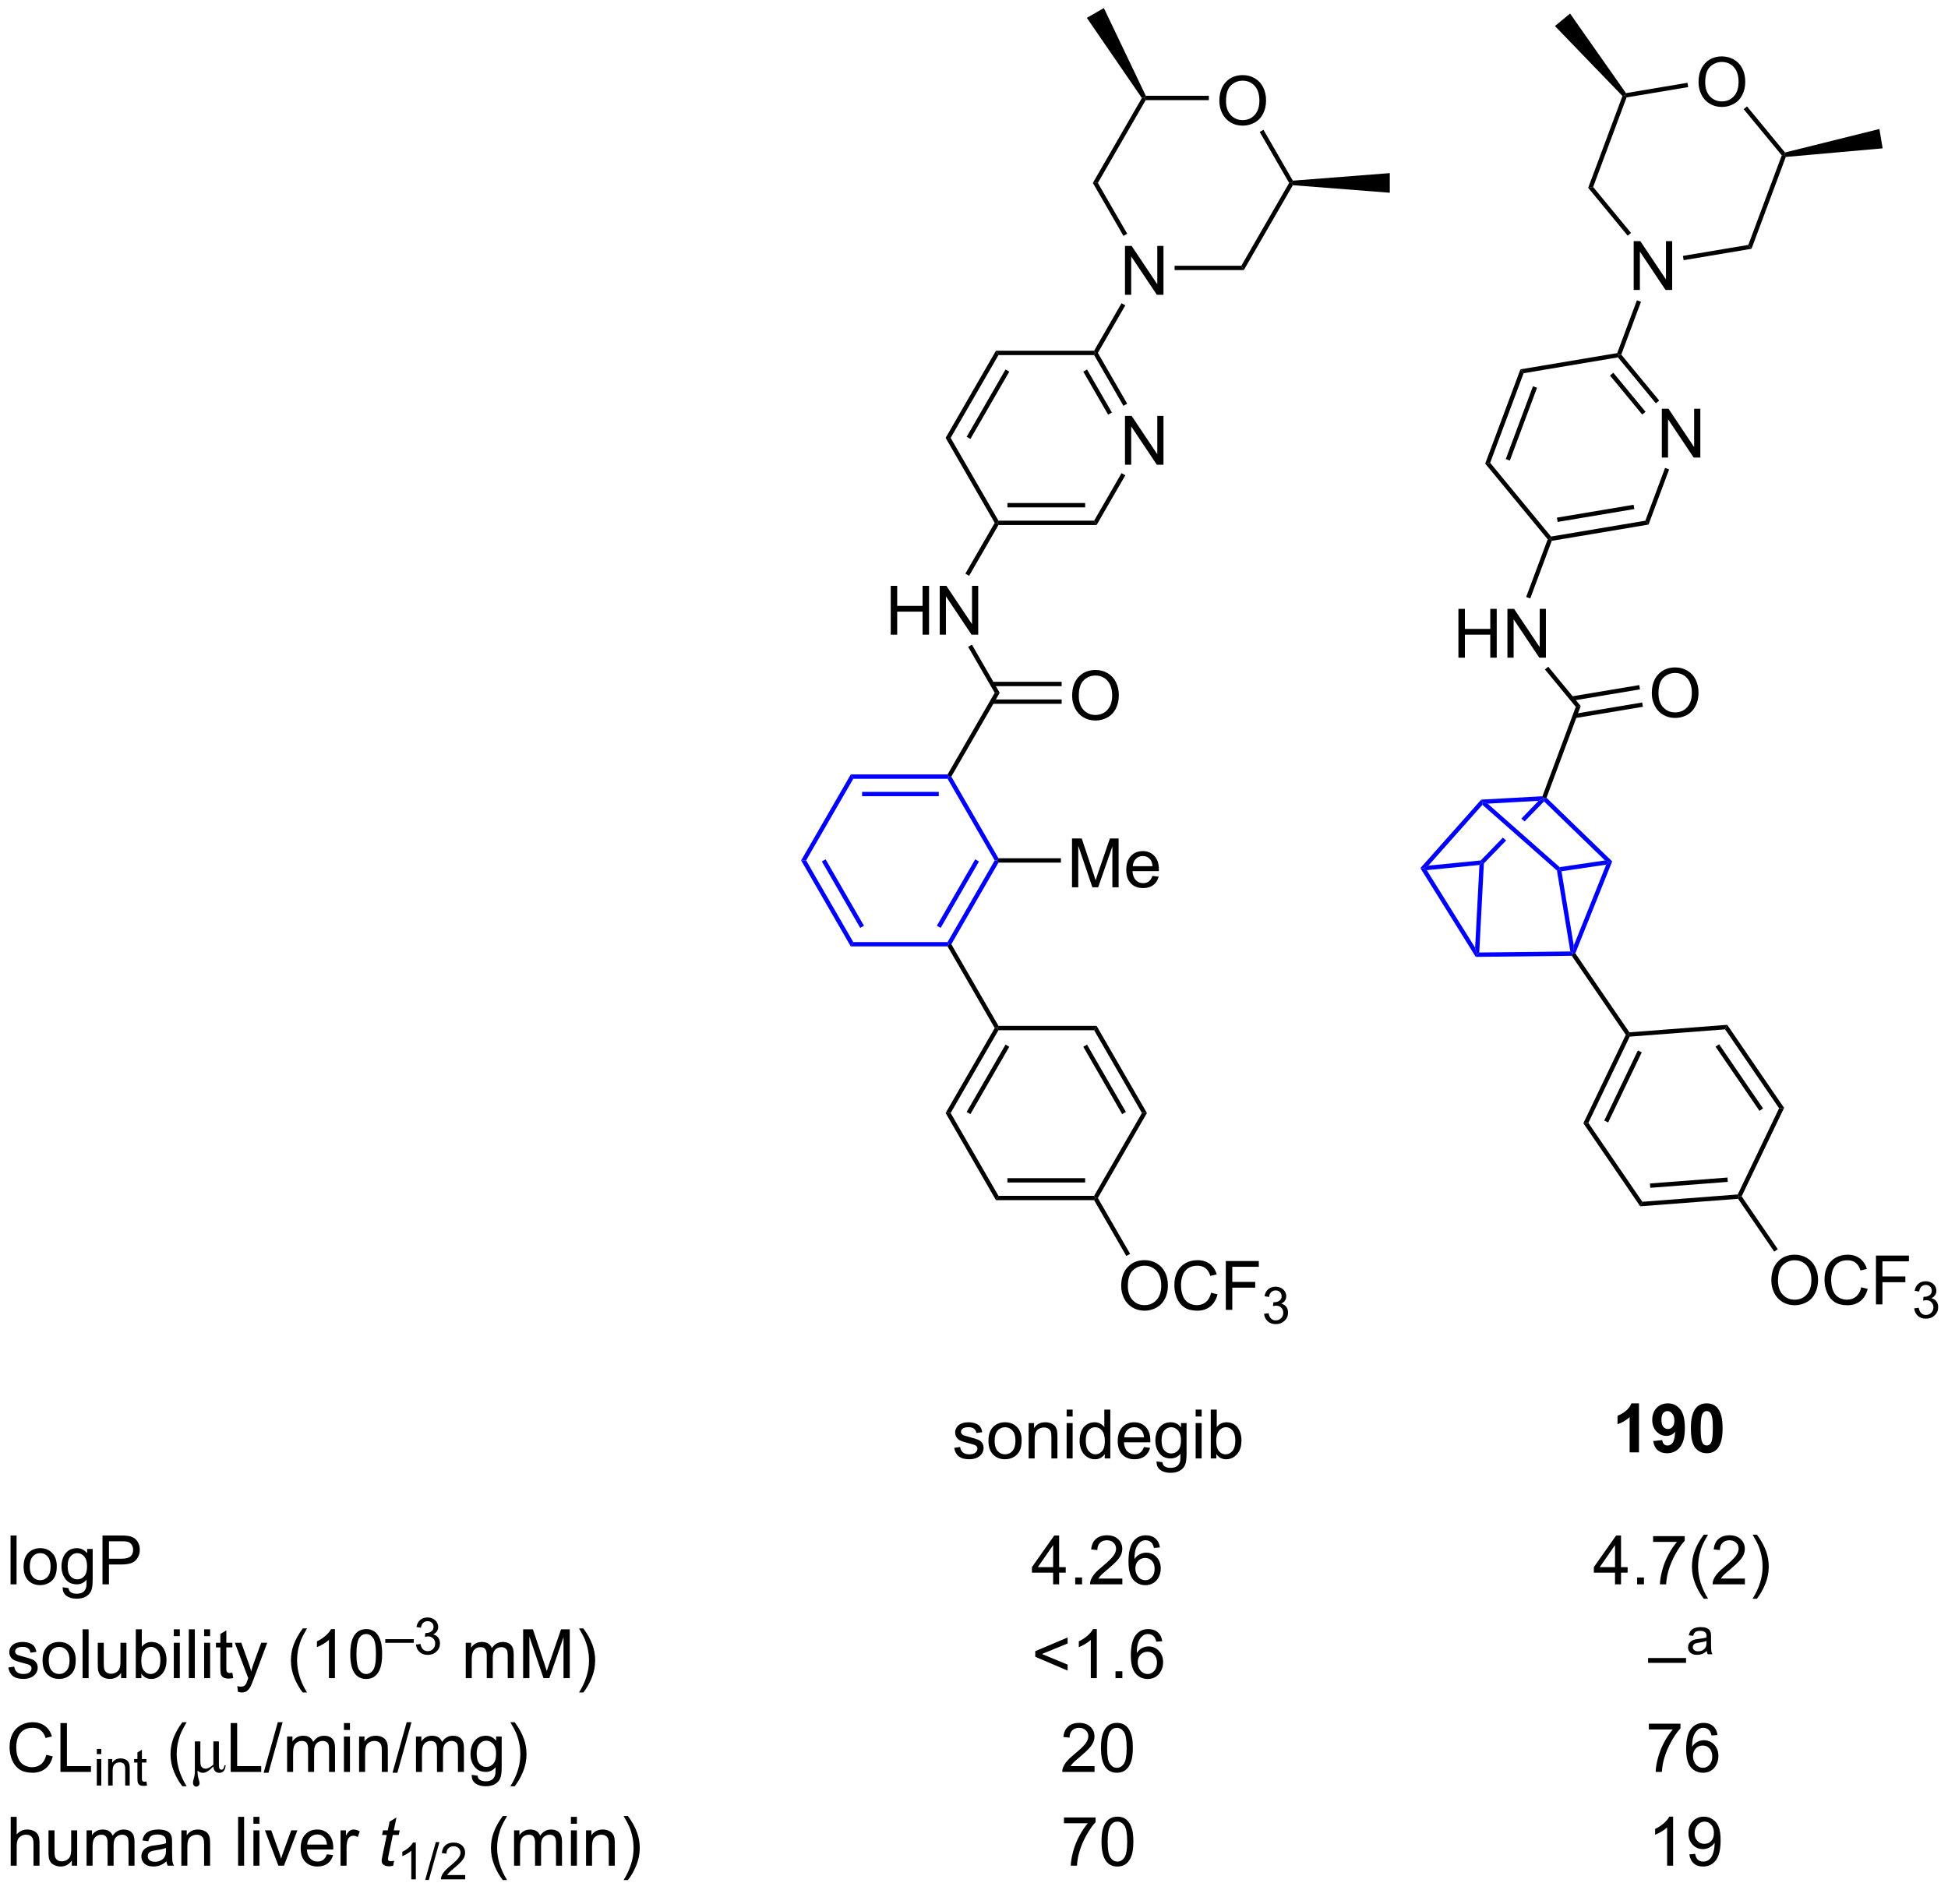 <?xml version="1.0" encoding="UTF-8"?>
<!DOCTYPE svg PUBLIC '-//W3C//DTD SVG 1.0//EN'
          'http://www.w3.org/TR/2001/REC-SVG-20010904/DTD/svg10.dtd'>
<svg stroke-dasharray="none" shape-rendering="auto" xmlns="http://www.w3.org/2000/svg" font-family="'Dialog'" text-rendering="auto" width="90" fill-opacity="1" color-interpolation="auto" color-rendering="auto" preserveAspectRatio="xMidYMid meet" font-size="12px" viewBox="0 0 90 88" fill="black" xmlns:xlink="http://www.w3.org/1999/xlink" stroke="black" image-rendering="auto" stroke-miterlimit="10" stroke-linecap="square" stroke-linejoin="miter" font-style="normal" stroke-width="1" height="88" stroke-dashoffset="0" font-weight="normal" stroke-opacity="1"
><!--Generated by the Batik Graphics2D SVG Generator--><defs id="genericDefs"
  /><g
  ><defs id="defs1"
    ><clipPath clipPathUnits="userSpaceOnUse" id="clipPath1"
      ><path d="M0.887 0.653 L235.661 0.653 L235.661 228.488 L0.887 228.488 L0.887 0.653 Z"
      /></clipPath
      ><clipPath clipPathUnits="userSpaceOnUse" id="clipPath2"
      ><path d="M-0.725 34.507 L-0.725 256.007 L227.521 256.007 L227.521 34.507 Z"
      /></clipPath
    ></defs
    ><g transform="scale(0.383,0.383) translate(-0.887,-0.653) matrix(1.029,0,0,1.029,1.633,-34.84)"
    ><path d="M111.135 204.26 L111.83 204.151 Q111.888 204.57 112.156 204.794 Q112.424 205.016 112.903 205.016 Q113.388 205.016 113.622 204.818 Q113.856 204.62 113.856 204.354 Q113.856 204.117 113.651 203.979 Q113.505 203.885 112.932 203.742 Q112.158 203.547 111.859 203.404 Q111.559 203.26 111.406 203.01 Q111.252 202.758 111.252 202.453 Q111.252 202.174 111.377 201.94 Q111.505 201.703 111.724 201.547 Q111.888 201.424 112.171 201.341 Q112.455 201.258 112.778 201.258 Q113.268 201.258 113.635 201.398 Q114.005 201.539 114.179 201.779 Q114.356 202.018 114.424 202.422 L113.737 202.516 Q113.69 202.195 113.463 202.016 Q113.239 201.836 112.83 201.836 Q112.346 201.836 112.138 201.997 Q111.932 202.156 111.932 202.37 Q111.932 202.508 112.018 202.617 Q112.104 202.729 112.286 202.805 Q112.393 202.844 112.908 202.984 Q113.653 203.182 113.948 203.31 Q114.244 203.438 114.411 203.68 Q114.58 203.922 114.58 204.281 Q114.58 204.633 114.375 204.943 Q114.169 205.253 113.781 205.424 Q113.395 205.594 112.908 205.594 Q112.099 205.594 111.674 205.258 Q111.252 204.922 111.135 204.26 ZM115.153 203.424 Q115.153 202.273 115.794 201.719 Q116.33 201.258 117.099 201.258 Q117.955 201.258 118.497 201.818 Q119.041 202.378 119.041 203.367 Q119.041 204.167 118.799 204.628 Q118.559 205.086 118.101 205.341 Q117.643 205.594 117.099 205.594 Q116.229 205.594 115.69 205.036 Q115.153 204.477 115.153 203.424 ZM115.877 203.424 Q115.877 204.221 116.224 204.62 Q116.573 205.016 117.099 205.016 Q117.622 205.016 117.968 204.617 Q118.317 204.219 118.317 203.401 Q118.317 202.633 117.968 202.237 Q117.619 201.839 117.099 201.839 Q116.573 201.839 116.224 202.234 Q115.877 202.628 115.877 203.424 ZM119.865 205.5 L119.865 201.352 L120.498 201.352 L120.498 201.94 Q120.954 201.258 121.819 201.258 Q122.194 201.258 122.506 201.393 Q122.821 201.526 122.977 201.745 Q123.134 201.964 123.196 202.266 Q123.235 202.461 123.235 202.948 L123.235 205.5 L122.532 205.5 L122.532 202.977 Q122.532 202.547 122.449 202.333 Q122.368 202.12 122.16 201.995 Q121.951 201.867 121.67 201.867 Q121.22 201.867 120.894 202.154 Q120.569 202.438 120.569 203.234 L120.569 205.5 L119.865 205.5 ZM124.317 200.581 L124.317 199.773 L125.02 199.773 L125.02 200.581 L124.317 200.581 ZM124.317 205.5 L124.317 201.352 L125.02 201.352 L125.02 205.5 L124.317 205.5 ZM128.782 205.5 L128.782 204.977 Q128.389 205.594 127.623 205.594 Q127.126 205.594 126.709 205.32 Q126.295 205.047 126.066 204.557 Q125.837 204.065 125.837 203.43 Q125.837 202.807 126.043 202.302 Q126.251 201.797 126.665 201.529 Q127.079 201.258 127.592 201.258 Q127.967 201.258 128.259 201.417 Q128.553 201.573 128.735 201.828 L128.735 199.773 L129.436 199.773 L129.436 205.5 L128.782 205.5 ZM126.561 203.43 Q126.561 204.227 126.897 204.622 Q127.233 205.016 127.688 205.016 Q128.149 205.016 128.472 204.638 Q128.795 204.26 128.795 203.487 Q128.795 202.635 128.467 202.237 Q128.139 201.839 127.657 201.839 Q127.188 201.839 126.873 202.221 Q126.561 202.604 126.561 203.43 ZM133.38 204.164 L134.106 204.253 Q133.935 204.891 133.468 205.242 Q133.005 205.594 132.283 205.594 Q131.372 205.594 130.838 205.034 Q130.307 204.471 130.307 203.461 Q130.307 202.414 130.846 201.836 Q131.385 201.258 132.244 201.258 Q133.075 201.258 133.601 201.826 Q134.13 202.391 134.13 203.417 Q134.13 203.479 134.127 203.604 L131.033 203.604 Q131.072 204.289 131.419 204.654 Q131.768 205.016 132.286 205.016 Q132.674 205.016 132.947 204.812 Q133.221 204.609 133.38 204.164 ZM131.072 203.026 L133.388 203.026 Q133.341 202.503 133.122 202.242 Q132.786 201.836 132.252 201.836 Q131.768 201.836 131.437 202.161 Q131.106 202.484 131.072 203.026 ZM134.86 205.844 L135.545 205.945 Q135.587 206.263 135.782 206.406 Q136.045 206.602 136.498 206.602 Q136.985 206.602 137.251 206.406 Q137.517 206.211 137.61 205.859 Q137.665 205.646 137.662 204.956 Q137.201 205.5 136.514 205.5 Q135.657 205.5 135.188 204.883 Q134.72 204.266 134.72 203.401 Q134.72 202.807 134.933 202.307 Q135.149 201.805 135.558 201.531 Q135.967 201.258 136.517 201.258 Q137.251 201.258 137.727 201.852 L137.727 201.352 L138.376 201.352 L138.376 204.938 Q138.376 205.906 138.178 206.31 Q137.983 206.716 137.553 206.951 Q137.126 207.185 136.501 207.185 Q135.759 207.185 135.3 206.849 Q134.845 206.516 134.86 205.844 ZM135.444 203.352 Q135.444 204.167 135.767 204.542 Q136.092 204.917 136.579 204.917 Q137.063 204.917 137.392 204.544 Q137.72 204.172 137.72 203.375 Q137.72 202.612 137.381 202.227 Q137.045 201.839 136.569 201.839 Q136.1 201.839 135.772 202.221 Q135.444 202.602 135.444 203.352 ZM139.442 200.581 L139.442 199.773 L140.145 199.773 L140.145 200.581 L139.442 200.581 ZM139.442 205.5 L139.442 201.352 L140.145 201.352 L140.145 205.5 L139.442 205.5 ZM141.865 205.5 L141.212 205.5 L141.212 199.773 L141.915 199.773 L141.915 201.815 Q142.36 201.258 143.053 201.258 Q143.436 201.258 143.777 201.411 Q144.118 201.565 144.339 201.846 Q144.561 202.125 144.686 202.521 Q144.811 202.914 144.811 203.362 Q144.811 204.43 144.282 205.013 Q143.756 205.594 143.017 205.594 Q142.282 205.594 141.865 204.979 L141.865 205.5 ZM141.858 203.393 Q141.858 204.141 142.061 204.471 Q142.392 205.016 142.959 205.016 Q143.42 205.016 143.756 204.615 Q144.092 204.214 144.092 203.422 Q144.092 202.609 143.769 202.224 Q143.446 201.836 142.99 201.836 Q142.53 201.836 142.194 202.237 Q141.858 202.635 141.858 203.393 Z" stroke="none" clip-path="url(#clipPath2)"
    /></g
    ><g transform="matrix(0.394,0,0,0.394,0.286,-13.606)"
    ><path d="M191.464 204.875 L190.368 204.875 L190.368 200.737 Q189.766 201.299 188.948 201.57 L188.948 200.573 Q189.378 200.432 189.881 200.042 Q190.386 199.648 190.573 199.125 L191.464 199.125 L191.464 204.875 ZM193.129 203.549 L194.192 203.432 Q194.231 203.758 194.395 203.914 Q194.559 204.07 194.827 204.07 Q195.168 204.07 195.405 203.758 Q195.645 203.445 195.71 202.461 Q195.296 202.94 194.676 202.94 Q193.999 202.94 193.51 202.419 Q193.02 201.898 193.02 201.062 Q193.02 200.19 193.536 199.659 Q194.054 199.125 194.856 199.125 Q195.726 199.125 196.283 199.799 Q196.843 200.471 196.843 202.016 Q196.843 203.586 196.26 204.281 Q195.679 204.977 194.747 204.977 Q194.075 204.977 193.661 204.62 Q193.247 204.26 193.129 203.549 ZM195.614 201.151 Q195.614 200.62 195.369 200.328 Q195.124 200.034 194.804 200.034 Q194.499 200.034 194.299 200.276 Q194.098 200.516 194.098 201.062 Q194.098 201.617 194.317 201.878 Q194.536 202.135 194.864 202.135 Q195.179 202.135 195.395 201.885 Q195.614 201.635 195.614 201.151 ZM199.409 199.125 Q200.243 199.125 200.711 199.719 Q201.269 200.422 201.269 202.049 Q201.269 203.674 200.706 204.385 Q200.243 204.974 199.409 204.974 Q198.573 204.974 198.06 204.331 Q197.55 203.688 197.55 202.039 Q197.55 200.422 198.113 199.711 Q198.579 199.125 199.409 199.125 ZM199.409 200.034 Q199.211 200.034 199.055 200.161 Q198.899 200.289 198.813 200.617 Q198.698 201.042 198.698 202.049 Q198.698 203.057 198.8 203.435 Q198.901 203.812 199.055 203.938 Q199.211 204.062 199.409 204.062 Q199.61 204.062 199.766 203.935 Q199.922 203.807 200.008 203.479 Q200.12 203.057 200.12 202.049 Q200.12 201.042 200.019 200.667 Q199.917 200.289 199.763 200.161 Q199.61 200.034 199.409 200.034 Z" stroke="none" clip-path="url(#clipPath2)"
    /></g
    ><g transform="matrix(0.394,0,0,0.394,0.286,-13.606)"
    ><path d="M0.513 220.35 L0.513 214.623 L1.216 214.623 L1.216 220.35 L0.513 220.35 ZM2.043 218.274 Q2.043 217.123 2.684 216.569 Q3.22 216.108 3.988 216.108 Q4.845 216.108 5.387 216.668 Q5.931 217.228 5.931 218.217 Q5.931 219.017 5.689 219.478 Q5.449 219.936 4.991 220.191 Q4.533 220.444 3.988 220.444 Q3.119 220.444 2.579 219.887 Q2.043 219.327 2.043 218.274 ZM2.767 218.274 Q2.767 219.071 3.113 219.47 Q3.462 219.866 3.988 219.866 Q4.512 219.866 4.858 219.467 Q5.207 219.069 5.207 218.251 Q5.207 217.483 4.858 217.087 Q4.509 216.689 3.988 216.689 Q3.462 216.689 3.113 217.084 Q2.767 217.478 2.767 218.274 ZM6.625 220.694 L7.31 220.795 Q7.352 221.113 7.547 221.256 Q7.81 221.452 8.263 221.452 Q8.75 221.452 9.016 221.256 Q9.281 221.061 9.375 220.709 Q9.43 220.496 9.427 219.806 Q8.966 220.35 8.279 220.35 Q7.422 220.35 6.953 219.733 Q6.484 219.116 6.484 218.251 Q6.484 217.657 6.698 217.157 Q6.914 216.655 7.323 216.381 Q7.732 216.108 8.281 216.108 Q9.016 216.108 9.492 216.702 L9.492 216.202 L10.141 216.202 L10.141 219.787 Q10.141 220.756 9.943 221.16 Q9.747 221.566 9.318 221.8 Q8.891 222.035 8.266 222.035 Q7.523 222.035 7.065 221.699 Q6.609 221.366 6.625 220.694 ZM7.208 218.202 Q7.208 219.017 7.531 219.392 Q7.857 219.767 8.344 219.767 Q8.828 219.767 9.156 219.394 Q9.484 219.022 9.484 218.225 Q9.484 217.462 9.146 217.077 Q8.81 216.689 8.333 216.689 Q7.865 216.689 7.537 217.071 Q7.208 217.452 7.208 218.202 ZM11.293 220.35 L11.293 214.623 L13.454 214.623 Q14.025 214.623 14.324 214.678 Q14.746 214.748 15.03 214.946 Q15.316 215.142 15.491 215.498 Q15.665 215.853 15.665 216.28 Q15.665 217.009 15.199 217.517 Q14.736 218.022 13.52 218.022 L12.051 218.022 L12.051 220.35 L11.293 220.35 ZM12.051 217.345 L13.533 217.345 Q14.267 217.345 14.574 217.071 Q14.884 216.798 14.884 216.303 Q14.884 215.944 14.702 215.689 Q14.52 215.431 14.223 215.35 Q14.033 215.298 13.517 215.298 L12.051 215.298 L12.051 217.345 Z" stroke="none" clip-path="url(#clipPath2)"
    /></g
    ><g transform="matrix(0.394,0,0,0.394,0.286,-13.606)"
    ><path d="M0.247 230.11 L0.943 230.001 Q1 230.42 1.268 230.644 Q1.536 230.866 2.016 230.866 Q2.5 230.866 2.734 230.668 Q2.969 230.47 2.969 230.204 Q2.969 229.967 2.763 229.829 Q2.617 229.735 2.044 229.592 Q1.271 229.397 0.971 229.254 Q0.672 229.11 0.518 228.86 Q0.365 228.608 0.365 228.303 Q0.365 228.024 0.49 227.79 Q0.617 227.553 0.836 227.397 Q1 227.274 1.284 227.191 Q1.568 227.108 1.891 227.108 Q2.38 227.108 2.747 227.248 Q3.117 227.389 3.292 227.629 Q3.469 227.868 3.537 228.272 L2.849 228.366 Q2.802 228.045 2.575 227.866 Q2.352 227.686 1.943 227.686 Q1.458 227.686 1.25 227.847 Q1.044 228.006 1.044 228.22 Q1.044 228.358 1.13 228.467 Q1.216 228.579 1.398 228.655 Q1.505 228.694 2.021 228.834 Q2.766 229.032 3.06 229.16 Q3.357 229.287 3.523 229.53 Q3.693 229.772 3.693 230.131 Q3.693 230.483 3.487 230.793 Q3.281 231.103 2.893 231.274 Q2.508 231.444 2.021 231.444 Q1.211 231.444 0.786 231.108 Q0.365 230.772 0.247 230.11 ZM4.266 229.274 Q4.266 228.123 4.906 227.569 Q5.443 227.108 6.211 227.108 Q7.068 227.108 7.609 227.668 Q8.154 228.228 8.154 229.217 Q8.154 230.017 7.912 230.478 Q7.672 230.936 7.213 231.191 Q6.755 231.444 6.211 231.444 Q5.341 231.444 4.802 230.887 Q4.266 230.327 4.266 229.274 ZM4.99 229.274 Q4.99 230.071 5.336 230.47 Q5.685 230.866 6.211 230.866 Q6.734 230.866 7.081 230.467 Q7.43 230.069 7.43 229.251 Q7.43 228.483 7.081 228.087 Q6.732 227.689 6.211 227.689 Q5.685 227.689 5.336 228.084 Q4.99 228.478 4.99 229.274 ZM8.962 231.35 L8.962 225.623 L9.665 225.623 L9.665 231.35 L8.962 231.35 ZM13.474 231.35 L13.474 230.741 Q12.99 231.444 12.156 231.444 Q11.789 231.444 11.471 231.303 Q11.154 231.162 10.997 230.949 Q10.844 230.735 10.781 230.428 Q10.74 230.22 10.74 229.772 L10.74 227.202 L11.443 227.202 L11.443 229.501 Q11.443 230.053 11.484 230.243 Q11.552 230.522 11.766 230.681 Q11.982 230.837 12.297 230.837 Q12.615 230.837 12.891 230.675 Q13.169 230.514 13.284 230.235 Q13.398 229.954 13.398 229.423 L13.398 227.202 L14.102 227.202 L14.102 231.35 L13.474 231.35 ZM15.853 231.35 L15.199 231.35 L15.199 225.623 L15.902 225.623 L15.902 227.665 Q16.348 227.108 17.04 227.108 Q17.423 227.108 17.764 227.262 Q18.105 227.415 18.327 227.696 Q18.548 227.975 18.673 228.371 Q18.798 228.764 18.798 229.212 Q18.798 230.28 18.27 230.863 Q17.744 231.444 17.004 231.444 Q16.27 231.444 15.853 230.829 L15.853 231.35 ZM15.845 229.243 Q15.845 229.991 16.048 230.321 Q16.379 230.866 16.947 230.866 Q17.408 230.866 17.744 230.465 Q18.079 230.064 18.079 229.272 Q18.079 228.459 17.756 228.074 Q17.434 227.686 16.978 227.686 Q16.517 227.686 16.181 228.087 Q15.845 228.485 15.845 229.243 ZM19.656 226.431 L19.656 225.623 L20.359 225.623 L20.359 226.431 L19.656 226.431 ZM19.656 231.35 L19.656 227.202 L20.359 227.202 L20.359 231.35 L19.656 231.35 ZM21.415 231.35 L21.415 225.623 L22.119 225.623 L22.119 231.35 L21.415 231.35 ZM23.211 226.431 L23.211 225.623 L23.914 225.623 L23.914 226.431 L23.211 226.431 ZM23.211 231.35 L23.211 227.202 L23.914 227.202 L23.914 231.35 L23.211 231.35 ZM26.52 230.72 L26.621 231.342 Q26.324 231.405 26.09 231.405 Q25.707 231.405 25.496 231.285 Q25.285 231.162 25.199 230.965 Q25.113 230.767 25.113 230.134 L25.113 227.748 L24.598 227.748 L24.598 227.202 L25.113 227.202 L25.113 226.173 L25.814 225.751 L25.814 227.202 L26.52 227.202 L26.52 227.748 L25.814 227.748 L25.814 230.173 Q25.814 230.475 25.85 230.561 Q25.887 230.647 25.97 230.699 Q26.056 230.748 26.212 230.748 Q26.329 230.748 26.52 230.72 ZM27.177 232.949 L27.099 232.287 Q27.328 232.35 27.5 232.35 Q27.734 232.35 27.875 232.272 Q28.016 232.194 28.107 232.053 Q28.172 231.949 28.32 231.53 Q28.341 231.472 28.383 231.358 L26.81 227.202 L27.568 227.202 L28.43 229.603 Q28.599 230.061 28.732 230.564 Q28.852 230.079 29.021 229.618 L29.906 227.202 L30.609 227.202 L29.031 231.42 Q28.779 232.105 28.638 232.363 Q28.451 232.709 28.208 232.871 Q27.966 233.035 27.63 233.035 Q27.427 233.035 27.177 232.949 ZM34.775 233.035 Q34.191 232.3 33.788 231.316 Q33.387 230.329 33.387 229.274 Q33.387 228.345 33.689 227.493 Q34.04 226.506 34.775 225.524 L35.277 225.524 Q34.806 226.337 34.652 226.686 Q34.415 227.225 34.277 227.811 Q34.111 228.54 34.111 229.28 Q34.111 231.157 35.277 233.035 L34.775 233.035 ZM38.548 231.35 L37.845 231.35 L37.845 226.868 Q37.59 227.11 37.178 227.353 Q36.767 227.595 36.439 227.717 L36.439 227.037 Q37.027 226.759 37.467 226.366 Q37.91 225.97 38.095 225.6 L38.548 225.6 L38.548 231.35 ZM40.349 228.524 Q40.349 227.509 40.557 226.892 Q40.766 226.272 41.177 225.936 Q41.591 225.6 42.216 225.6 Q42.677 225.6 43.023 225.785 Q43.372 225.97 43.599 226.321 Q43.825 226.67 43.953 227.173 Q44.083 227.673 44.083 228.524 Q44.083 229.532 43.875 230.152 Q43.669 230.772 43.255 231.11 Q42.844 231.449 42.216 231.449 Q41.388 231.449 40.914 230.853 Q40.349 230.139 40.349 228.524 ZM41.07 228.524 Q41.07 229.936 41.401 230.402 Q41.732 230.868 42.216 230.868 Q42.7 230.868 43.029 230.399 Q43.359 229.931 43.359 228.524 Q43.359 227.11 43.029 226.647 Q42.7 226.181 42.208 226.181 Q41.724 226.181 41.435 226.592 Q41.07 227.116 41.07 228.524 Z" stroke="none" clip-path="url(#clipPath2)"
    /></g
    ><g transform="matrix(0.394,0,0,0.394,0.286,-13.606)"
    ><path d="M44.453 227.208 L44.453 226.782 L47.791 226.782 L47.791 227.208 L44.453 227.208 ZM48.054 227.415 L48.581 227.345 Q48.673 227.794 48.89 227.991 Q49.108 228.189 49.423 228.189 Q49.794 228.189 50.05 227.931 Q50.308 227.673 50.308 227.292 Q50.308 226.929 50.069 226.695 Q49.833 226.458 49.466 226.458 Q49.317 226.458 49.095 226.517 L49.153 226.054 Q49.206 226.06 49.237 226.06 Q49.575 226.06 49.845 225.884 Q50.114 225.708 50.114 225.341 Q50.114 225.052 49.917 224.863 Q49.722 224.671 49.411 224.671 Q49.102 224.671 48.897 224.864 Q48.692 225.058 48.634 225.445 L48.106 225.351 Q48.204 224.82 48.546 224.529 Q48.89 224.238 49.399 224.238 Q49.751 224.238 50.046 224.388 Q50.343 224.538 50.499 224.8 Q50.655 225.06 50.655 225.353 Q50.655 225.632 50.505 225.861 Q50.356 226.089 50.063 226.224 Q50.444 226.312 50.655 226.589 Q50.866 226.864 50.866 227.28 Q50.866 227.843 50.456 228.236 Q50.046 228.626 49.419 228.626 Q48.855 228.626 48.48 228.29 Q48.106 227.952 48.054 227.415 Z" stroke="none" clip-path="url(#clipPath2)"
    /></g
    ><g transform="matrix(0.394,0,0,0.394,0.286,-13.606)"
    ><path d="M53.89 231.35 L53.89 227.202 L54.518 227.202 L54.518 227.782 Q54.713 227.478 55.036 227.293 Q55.361 227.108 55.775 227.108 Q56.236 227.108 56.531 227.3 Q56.828 227.491 56.947 227.834 Q57.44 227.108 58.228 227.108 Q58.846 227.108 59.176 227.449 Q59.51 227.79 59.51 228.501 L59.51 231.35 L58.812 231.35 L58.812 228.735 Q58.812 228.314 58.742 228.129 Q58.674 227.944 58.494 227.832 Q58.315 227.717 58.072 227.717 Q57.635 227.717 57.346 228.009 Q57.057 228.298 57.057 228.939 L57.057 231.35 L56.353 231.35 L56.353 228.655 Q56.353 228.186 56.182 227.952 Q56.01 227.717 55.619 227.717 Q55.322 227.717 55.07 227.873 Q54.82 228.03 54.705 228.332 Q54.593 228.631 54.593 229.196 L54.593 231.35 L53.89 231.35 ZM60.619 231.35 L60.619 225.623 L61.76 225.623 L63.117 229.678 Q63.304 230.243 63.39 230.524 Q63.486 230.212 63.695 229.608 L65.064 225.623 L66.085 225.623 L66.085 231.35 L65.353 231.35 L65.353 226.556 L63.69 231.35 L63.007 231.35 L61.351 226.475 L61.351 231.35 L60.619 231.35 ZM67.679 233.035 L67.174 233.035 Q68.343 231.157 68.343 229.28 Q68.343 228.545 68.174 227.821 Q68.041 227.235 67.804 226.696 Q67.65 226.345 67.174 225.524 L67.679 225.524 Q68.413 226.506 68.765 227.493 Q69.064 228.345 69.064 229.274 Q69.064 230.329 68.661 231.316 Q68.257 232.3 67.679 233.035 Z" stroke="none" clip-path="url(#clipPath2)"
    /></g
    ><g transform="matrix(0.394,0,0,0.394,0.286,-13.606)"
    ><path d="M4.703 240.342 L5.461 240.532 Q5.224 241.467 4.604 241.959 Q3.984 242.449 3.091 242.449 Q2.164 242.449 1.583 242.071 Q1.005 241.694 0.701 240.98 Q0.398 240.264 0.398 239.444 Q0.398 238.548 0.74 237.884 Q1.083 237.217 1.714 236.871 Q2.344 236.524 3.102 236.524 Q3.961 236.524 4.547 236.962 Q5.133 237.399 5.365 238.194 L4.617 238.368 Q4.419 237.743 4.039 237.459 Q3.662 237.173 3.086 237.173 Q2.427 237.173 1.982 237.491 Q1.539 237.806 1.359 238.34 Q1.18 238.873 1.18 239.439 Q1.18 240.17 1.393 240.715 Q1.607 241.259 2.055 241.53 Q2.505 241.798 3.029 241.798 Q3.664 241.798 4.104 241.431 Q4.547 241.064 4.703 240.342 ZM6.363 242.35 L6.363 236.623 L7.121 236.623 L7.121 241.673 L9.941 241.673 L9.941 242.35 L6.363 242.35 Z" stroke="none" clip-path="url(#clipPath2)"
    /></g
    ><g transform="matrix(0.394,0,0,0.394,0.286,-13.606)"
    ><path d="M10.625 240.261 L10.625 239.655 L11.152 239.655 L11.152 240.261 L10.625 240.261 ZM10.625 243.95 L10.625 240.839 L11.152 240.839 L11.152 243.95 L10.625 243.95 ZM11.956 243.95 L11.956 240.839 L12.431 240.839 L12.431 241.28 Q12.773 240.768 13.421 240.768 Q13.702 240.768 13.937 240.87 Q14.173 240.97 14.29 241.134 Q14.407 241.298 14.454 241.524 Q14.483 241.671 14.483 242.036 L14.483 243.95 L13.956 243.95 L13.956 242.057 Q13.956 241.735 13.894 241.575 Q13.833 241.415 13.677 241.321 Q13.521 241.225 13.31 241.225 Q12.972 241.225 12.728 241.44 Q12.483 241.653 12.483 242.251 L12.483 243.95 L11.956 243.95 ZM16.443 243.477 L16.52 243.944 Q16.297 243.991 16.121 243.991 Q15.834 243.991 15.676 243.901 Q15.518 243.809 15.453 243.661 Q15.389 243.512 15.389 243.038 L15.389 241.249 L15.002 241.249 L15.002 240.839 L15.389 240.839 L15.389 240.067 L15.914 239.751 L15.914 240.839 L16.443 240.839 L16.443 241.249 L15.914 241.249 L15.914 243.067 Q15.914 243.294 15.941 243.358 Q15.969 243.423 16.031 243.462 Q16.096 243.499 16.213 243.499 Q16.301 243.499 16.443 243.477 Z" stroke="none" clip-path="url(#clipPath2)"
    /></g
    ><g transform="matrix(0.394,0,0,0.394,0.286,-13.606)"
    ><path d="M20.659 244.035 Q20.075 243.3 19.672 242.316 Q19.27 241.329 19.27 240.274 Q19.27 239.345 19.573 238.493 Q19.924 237.506 20.659 236.524 L21.161 236.524 Q20.69 237.337 20.536 237.686 Q20.299 238.225 20.161 238.811 Q19.994 239.54 19.994 240.28 Q19.994 242.157 21.161 244.035 L20.659 244.035 Z" stroke="none" clip-path="url(#clipPath2)"
    /></g
    ><g transform="matrix(0.394,0,0,0.394,0.286,-13.606)"
    ><path d="M24.294 241.702 Q23.588 242.459 23.065 242.459 Q22.729 242.459 22.44 242.202 L22.44 242.41 Q22.44 242.769 22.549 243.131 Q22.674 243.535 22.674 243.662 Q22.674 243.842 22.56 243.959 Q22.448 244.077 22.278 244.077 Q22.106 244.077 22.005 243.939 Q21.903 243.803 21.903 243.613 Q21.903 243.472 22.005 243.105 Q22.122 242.699 22.122 242.314 L22.122 238.772 L22.768 238.772 L22.768 241.087 Q22.768 241.439 22.828 241.603 Q22.888 241.767 23.041 241.871 Q23.198 241.975 23.393 241.975 Q23.739 241.975 24.294 241.498 L24.294 238.772 L24.942 238.772 L24.942 241.485 Q24.942 241.829 25.013 241.962 Q25.083 242.092 25.252 242.092 Q25.518 242.092 25.596 241.571 L25.737 241.571 Q25.661 242.459 24.987 242.459 Q24.692 242.459 24.5 242.262 Q24.307 242.064 24.294 241.702 Z" stroke="none" clip-path="url(#clipPath2)"
    /></g
    ><g transform="matrix(0.394,0,0,0.394,0.286,-13.606)"
    ><path d="M26.325 242.35 L26.325 236.623 L27.083 236.623 L27.083 241.673 L29.903 241.673 L29.903 242.35 L26.325 242.35 ZM30.189 242.449 L31.85 236.524 L32.413 236.524 L30.756 242.449 L30.189 242.449 ZM32.94 242.35 L32.94 238.202 L33.567 238.202 L33.567 238.782 Q33.763 238.478 34.086 238.293 Q34.411 238.108 34.825 238.108 Q35.286 238.108 35.58 238.3 Q35.877 238.491 35.997 238.834 Q36.489 238.108 37.278 238.108 Q37.895 238.108 38.226 238.449 Q38.56 238.79 38.56 239.501 L38.56 242.35 L37.862 242.35 L37.862 239.735 Q37.862 239.314 37.791 239.129 Q37.724 238.944 37.544 238.832 Q37.364 238.717 37.122 238.717 Q36.685 238.717 36.395 239.009 Q36.106 239.298 36.106 239.939 L36.106 242.35 L35.403 242.35 L35.403 239.655 Q35.403 239.186 35.231 238.952 Q35.06 238.717 34.669 238.717 Q34.372 238.717 34.12 238.873 Q33.87 239.03 33.755 239.332 Q33.643 239.631 33.643 240.196 L33.643 242.35 L32.94 242.35 ZM39.606 237.431 L39.606 236.623 L40.31 236.623 L40.31 237.431 L39.606 237.431 ZM39.606 242.35 L39.606 238.202 L40.31 238.202 L40.31 242.35 L39.606 242.35 ZM41.381 242.35 L41.381 238.202 L42.014 238.202 L42.014 238.79 Q42.47 238.108 43.334 238.108 Q43.709 238.108 44.022 238.243 Q44.337 238.376 44.493 238.595 Q44.65 238.814 44.712 239.116 Q44.751 239.311 44.751 239.798 L44.751 242.35 L44.048 242.35 L44.048 239.827 Q44.048 239.397 43.965 239.183 Q43.884 238.97 43.675 238.845 Q43.467 238.717 43.186 238.717 Q42.735 238.717 42.41 239.004 Q42.084 239.287 42.084 240.084 L42.084 242.35 L41.381 242.35 ZM45.302 242.449 L46.963 236.524 L47.526 236.524 L45.87 242.449 L45.302 242.449 ZM48.053 242.35 L48.053 238.202 L48.681 238.202 L48.681 238.782 Q48.876 238.478 49.199 238.293 Q49.525 238.108 49.938 238.108 Q50.4 238.108 50.694 238.3 Q50.991 238.491 51.11 238.834 Q51.603 238.108 52.392 238.108 Q53.009 238.108 53.34 238.449 Q53.673 238.79 53.673 239.501 L53.673 242.35 L52.975 242.35 L52.975 239.735 Q52.975 239.314 52.905 239.129 Q52.837 238.944 52.657 238.832 Q52.478 238.717 52.235 238.717 Q51.798 238.717 51.509 239.009 Q51.22 239.298 51.22 239.939 L51.22 242.35 L50.517 242.35 L50.517 239.655 Q50.517 239.186 50.345 238.952 Q50.173 238.717 49.782 238.717 Q49.485 238.717 49.233 238.873 Q48.983 239.03 48.868 239.332 Q48.756 239.631 48.756 240.196 L48.756 242.35 L48.053 242.35 ZM54.587 242.694 L55.272 242.795 Q55.313 243.113 55.509 243.256 Q55.772 243.452 56.225 243.452 Q56.712 243.452 56.978 243.256 Q57.243 243.061 57.337 242.709 Q57.392 242.496 57.389 241.806 Q56.928 242.35 56.241 242.35 Q55.384 242.35 54.915 241.733 Q54.446 241.116 54.446 240.251 Q54.446 239.657 54.66 239.157 Q54.876 238.655 55.285 238.381 Q55.694 238.108 56.243 238.108 Q56.978 238.108 57.454 238.702 L57.454 238.202 L58.103 238.202 L58.103 241.787 Q58.103 242.756 57.905 243.16 Q57.709 243.566 57.28 243.8 Q56.853 244.035 56.228 244.035 Q55.485 244.035 55.027 243.699 Q54.571 243.366 54.587 242.694 ZM55.17 240.202 Q55.17 241.017 55.493 241.392 Q55.819 241.767 56.306 241.767 Q56.79 241.767 57.118 241.394 Q57.446 241.022 57.446 240.225 Q57.446 239.462 57.108 239.077 Q56.772 238.689 56.295 238.689 Q55.827 238.689 55.498 239.071 Q55.17 239.452 55.17 240.202 ZM59.627 244.035 L59.122 244.035 Q60.291 242.157 60.291 240.28 Q60.291 239.545 60.122 238.821 Q59.989 238.235 59.752 237.696 Q59.599 237.345 59.122 236.524 L59.627 236.524 Q60.362 237.506 60.713 238.493 Q61.013 239.345 61.013 240.274 Q61.013 241.329 60.609 242.316 Q60.205 243.3 59.627 244.035 Z" stroke="none" clip-path="url(#clipPath2)"
    /></g
    ><g transform="matrix(0.394,0,0,0.394,0.286,-13.606)"
    ><path d="M0.529 253.35 L0.529 247.623 L1.232 247.623 L1.232 249.678 Q1.724 249.108 2.474 249.108 Q2.935 249.108 3.273 249.29 Q3.615 249.47 3.76 249.79 Q3.906 250.11 3.906 250.72 L3.906 253.35 L3.203 253.35 L3.203 250.72 Q3.203 250.194 2.974 249.954 Q2.747 249.712 2.328 249.712 Q2.016 249.712 1.74 249.876 Q1.466 250.037 1.349 250.316 Q1.232 250.592 1.232 251.079 L1.232 253.35 L0.529 253.35 ZM7.697 253.35 L7.697 252.741 Q7.212 253.444 6.379 253.444 Q6.012 253.444 5.694 253.303 Q5.376 253.162 5.22 252.949 Q5.066 252.735 5.004 252.428 Q4.962 252.22 4.962 251.772 L4.962 249.202 L5.665 249.202 L5.665 251.501 Q5.665 252.053 5.707 252.243 Q5.775 252.522 5.988 252.681 Q6.204 252.837 6.519 252.837 Q6.837 252.837 7.113 252.675 Q7.392 252.514 7.506 252.235 Q7.621 251.954 7.621 251.423 L7.621 249.202 L8.324 249.202 L8.324 253.35 L7.697 253.35 ZM9.427 253.35 L9.427 249.202 L10.055 249.202 L10.055 249.782 Q10.25 249.478 10.573 249.293 Q10.898 249.108 11.312 249.108 Q11.773 249.108 12.068 249.3 Q12.365 249.491 12.484 249.834 Q12.977 249.108 13.766 249.108 Q14.383 249.108 14.713 249.449 Q15.047 249.79 15.047 250.501 L15.047 253.35 L14.349 253.35 L14.349 250.735 Q14.349 250.314 14.279 250.129 Q14.211 249.944 14.031 249.832 Q13.852 249.717 13.609 249.717 Q13.172 249.717 12.883 250.009 Q12.594 250.298 12.594 250.939 L12.594 253.35 L11.891 253.35 L11.891 250.655 Q11.891 250.186 11.719 249.952 Q11.547 249.717 11.156 249.717 Q10.859 249.717 10.607 249.873 Q10.357 250.03 10.242 250.332 Q10.13 250.631 10.13 251.196 L10.13 253.35 L9.427 253.35 ZM18.797 252.837 Q18.406 253.17 18.044 253.308 Q17.685 253.444 17.271 253.444 Q16.586 253.444 16.219 253.11 Q15.852 252.774 15.852 252.256 Q15.852 251.952 15.99 251.699 Q16.13 251.446 16.354 251.295 Q16.578 251.142 16.859 251.064 Q17.068 251.009 17.484 250.959 Q18.336 250.858 18.74 250.717 Q18.742 250.571 18.742 250.532 Q18.742 250.103 18.544 249.928 Q18.273 249.689 17.742 249.689 Q17.247 249.689 17.01 249.863 Q16.773 250.037 16.662 250.478 L15.974 250.384 Q16.068 249.944 16.281 249.673 Q16.497 249.399 16.904 249.254 Q17.31 249.108 17.844 249.108 Q18.375 249.108 18.706 249.233 Q19.039 249.358 19.195 249.548 Q19.352 249.735 19.414 250.024 Q19.451 250.204 19.451 250.673 L19.451 251.61 Q19.451 252.592 19.495 252.853 Q19.539 253.11 19.672 253.35 L18.938 253.35 Q18.828 253.131 18.797 252.837 ZM18.74 251.267 Q18.357 251.423 17.591 251.532 Q17.156 251.595 16.977 251.673 Q16.797 251.751 16.698 251.902 Q16.602 252.053 16.602 252.235 Q16.602 252.517 16.815 252.704 Q17.029 252.892 17.438 252.892 Q17.844 252.892 18.159 252.715 Q18.477 252.537 18.625 252.228 Q18.74 251.991 18.74 251.524 L18.74 251.267 ZM20.54 253.35 L20.54 249.202 L21.173 249.202 L21.173 249.79 Q21.629 249.108 22.494 249.108 Q22.869 249.108 23.181 249.243 Q23.496 249.376 23.652 249.595 Q23.809 249.814 23.871 250.116 Q23.91 250.311 23.91 250.798 L23.91 253.35 L23.207 253.35 L23.207 250.827 Q23.207 250.397 23.124 250.183 Q23.043 249.97 22.835 249.845 Q22.626 249.717 22.345 249.717 Q21.895 249.717 21.569 250.004 Q21.244 250.287 21.244 251.084 L21.244 253.35 L20.54 253.35 ZM27.197 253.35 L27.197 247.623 L27.9 247.623 L27.9 253.35 L27.197 253.35 ZM28.992 248.431 L28.992 247.623 L29.695 247.623 L29.695 248.431 L28.992 248.431 ZM28.992 253.35 L28.992 249.202 L29.695 249.202 L29.695 253.35 L28.992 253.35 ZM31.918 253.35 L30.34 249.202 L31.082 249.202 L31.973 251.686 Q32.118 252.087 32.238 252.522 Q32.332 252.194 32.501 251.733 L33.423 249.202 L34.145 249.202 L32.574 253.35 L31.918 253.35 ZM37.605 252.014 L38.332 252.103 Q38.16 252.741 37.694 253.092 Q37.23 253.444 36.509 253.444 Q35.598 253.444 35.064 252.884 Q34.533 252.321 34.533 251.311 Q34.533 250.264 35.072 249.686 Q35.611 249.108 36.47 249.108 Q37.301 249.108 37.827 249.675 Q38.355 250.241 38.355 251.267 Q38.355 251.329 38.353 251.454 L35.259 251.454 Q35.298 252.139 35.645 252.504 Q35.993 252.866 36.512 252.866 Q36.9 252.866 37.173 252.662 Q37.447 252.459 37.605 252.014 ZM35.298 250.876 L37.613 250.876 Q37.566 250.353 37.348 250.092 Q37.012 249.686 36.478 249.686 Q35.993 249.686 35.663 250.012 Q35.332 250.334 35.298 250.876 ZM39.208 253.35 L39.208 249.202 L39.841 249.202 L39.841 249.829 Q40.083 249.389 40.286 249.248 Q40.492 249.108 40.74 249.108 Q41.094 249.108 41.461 249.334 L41.219 249.985 Q40.961 249.834 40.703 249.834 Q40.474 249.834 40.289 249.972 Q40.107 250.11 40.029 250.358 Q39.911 250.733 39.911 251.178 L39.911 253.35 L39.208 253.35 Z" stroke="none" clip-path="url(#clipPath2)"
    /></g
    ><g transform="matrix(0.394,0,0,0.394,0.286,-13.606)"
    ><path d="M45.493 252.774 L45.376 253.355 Q45.121 253.42 44.884 253.42 Q44.462 253.42 44.212 253.212 Q44.025 253.056 44.025 252.787 Q44.025 252.649 44.126 252.157 L44.629 249.748 L44.072 249.748 L44.184 249.202 L44.743 249.202 L44.957 248.181 L45.767 247.694 L45.449 249.202 L46.145 249.202 L46.027 249.748 L45.337 249.748 L44.855 252.04 Q44.767 252.478 44.767 252.564 Q44.767 252.689 44.837 252.756 Q44.91 252.821 45.074 252.821 Q45.309 252.821 45.493 252.774 Z" stroke="none" clip-path="url(#clipPath2)"
    /></g
    ><g transform="matrix(0.394,0,0,0.394,0.286,-13.606)"
    ><path d="M48.033 254.95 L47.506 254.95 L47.506 251.589 Q47.315 251.77 47.006 251.952 Q46.697 252.134 46.451 252.225 L46.451 251.716 Q46.893 251.507 47.223 251.212 Q47.555 250.915 47.693 250.637 L48.033 250.637 L48.033 254.95 ZM49.134 255.024 L50.38 250.581 L50.802 250.581 L49.56 255.024 L49.134 255.024 ZM53.822 254.442 L53.822 254.95 L50.982 254.95 Q50.977 254.759 51.045 254.583 Q51.152 254.294 51.391 254.012 Q51.631 253.731 52.082 253.362 Q52.781 252.788 53.027 252.452 Q53.273 252.116 53.273 251.817 Q53.273 251.505 53.049 251.29 Q52.826 251.073 52.465 251.073 Q52.084 251.073 51.855 251.302 Q51.627 251.53 51.625 251.934 L51.082 251.88 Q51.139 251.272 51.502 250.956 Q51.865 250.637 52.477 250.637 Q53.096 250.637 53.455 250.981 Q53.816 251.323 53.816 251.829 Q53.816 252.087 53.711 252.337 Q53.605 252.585 53.359 252.86 Q53.115 253.136 52.547 253.616 Q52.072 254.014 51.938 254.157 Q51.803 254.3 51.715 254.442 L53.822 254.442 Z" stroke="none" clip-path="url(#clipPath2)"
    /></g
    ><g transform="matrix(0.394,0,0,0.394,0.286,-13.606)"
    ><path d="M58.233 255.035 Q57.649 254.3 57.246 253.316 Q56.845 252.329 56.845 251.274 Q56.845 250.345 57.147 249.493 Q57.498 248.506 58.233 247.524 L58.735 247.524 Q58.264 248.337 58.11 248.686 Q57.873 249.225 57.735 249.811 Q57.569 250.54 57.569 251.28 Q57.569 253.157 58.735 255.035 L58.233 255.035 ZM59.553 253.35 L59.553 249.202 L60.181 249.202 L60.181 249.782 Q60.376 249.478 60.699 249.293 Q61.024 249.108 61.438 249.108 Q61.899 249.108 62.194 249.3 Q62.491 249.491 62.61 249.834 Q63.102 249.108 63.892 249.108 Q64.509 249.108 64.84 249.449 Q65.173 249.79 65.173 250.501 L65.173 253.35 L64.475 253.35 L64.475 250.735 Q64.475 250.314 64.405 250.129 Q64.337 249.944 64.157 249.832 Q63.977 249.717 63.735 249.717 Q63.298 249.717 63.009 250.009 Q62.72 250.298 62.72 250.939 L62.72 253.35 L62.017 253.35 L62.017 250.655 Q62.017 250.186 61.845 249.952 Q61.673 249.717 61.282 249.717 Q60.985 249.717 60.733 249.873 Q60.483 250.03 60.368 250.332 Q60.256 250.631 60.256 251.196 L60.256 253.35 L59.553 253.35 ZM66.22 248.431 L66.22 247.623 L66.923 247.623 L66.923 248.431 L66.22 248.431 ZM66.22 253.35 L66.22 249.202 L66.923 249.202 L66.923 253.35 L66.22 253.35 ZM67.995 253.35 L67.995 249.202 L68.627 249.202 L68.627 249.79 Q69.083 249.108 69.948 249.108 Q70.323 249.108 70.635 249.243 Q70.95 249.376 71.106 249.595 Q71.263 249.814 71.325 250.116 Q71.364 250.311 71.364 250.798 L71.364 253.35 L70.661 253.35 L70.661 250.827 Q70.661 250.397 70.578 250.183 Q70.497 249.97 70.289 249.845 Q70.08 249.717 69.799 249.717 Q69.349 249.717 69.023 250.004 Q68.698 250.287 68.698 251.084 L68.698 253.35 L67.995 253.35 ZM72.905 255.035 L72.399 255.035 Q73.569 253.157 73.569 251.28 Q73.569 250.545 73.399 249.821 Q73.267 249.235 73.03 248.696 Q72.876 248.345 72.399 247.524 L72.905 247.524 Q73.639 248.506 73.991 249.493 Q74.29 250.345 74.29 251.274 Q74.29 252.329 73.886 253.316 Q73.483 254.3 72.905 255.035 Z" stroke="none" clip-path="url(#clipPath2)"
    /></g
    ><g transform="matrix(0.394,0,0,0.394,0.286,-13.606)"
    ><path d="M122.766 220.35 L122.766 218.978 L120.282 218.978 L120.282 218.334 L122.897 214.623 L123.47 214.623 L123.47 218.334 L124.243 218.334 L124.243 218.978 L123.47 218.978 L123.47 220.35 L122.766 220.35 ZM122.766 218.334 L122.766 215.751 L120.975 218.334 L122.766 218.334 ZM125.356 220.35 L125.356 219.548 L126.159 219.548 L126.159 220.35 L125.356 220.35 ZM130.881 219.673 L130.881 220.35 L127.095 220.35 Q127.087 220.095 127.178 219.86 Q127.321 219.475 127.639 219.1 Q127.959 218.725 128.561 218.233 Q129.493 217.467 129.821 217.019 Q130.149 216.571 130.149 216.173 Q130.149 215.756 129.85 215.47 Q129.553 215.181 129.071 215.181 Q128.563 215.181 128.259 215.485 Q127.954 215.79 127.951 216.329 L127.228 216.256 Q127.303 215.446 127.787 215.024 Q128.272 214.6 129.087 214.6 Q129.912 214.6 130.392 215.058 Q130.873 215.514 130.873 216.189 Q130.873 216.532 130.733 216.866 Q130.592 217.196 130.264 217.564 Q129.938 217.931 129.181 218.571 Q128.548 219.103 128.368 219.293 Q128.188 219.483 128.071 219.673 L130.881 219.673 ZM135.284 216.024 L134.583 216.079 Q134.489 215.665 134.317 215.478 Q134.034 215.178 133.614 215.178 Q133.278 215.178 133.026 215.366 Q132.692 215.608 132.5 216.074 Q132.31 216.537 132.302 217.397 Q132.557 217.009 132.924 216.821 Q133.291 216.634 133.692 216.634 Q134.395 216.634 134.89 217.152 Q135.385 217.67 135.385 218.491 Q135.385 219.03 135.151 219.493 Q134.919 219.954 134.513 220.202 Q134.106 220.449 133.591 220.449 Q132.713 220.449 132.159 219.803 Q131.604 219.155 131.604 217.67 Q131.604 216.009 132.216 215.256 Q132.752 214.6 133.659 214.6 Q134.333 214.6 134.765 214.98 Q135.197 215.358 135.284 216.024 ZM132.411 218.493 Q132.411 218.858 132.565 219.191 Q132.721 219.522 132.997 219.696 Q133.276 219.868 133.58 219.868 Q134.026 219.868 134.346 219.509 Q134.666 219.149 134.666 218.532 Q134.666 217.939 134.349 217.597 Q134.034 217.256 133.552 217.256 Q133.075 217.256 132.742 217.597 Q132.411 217.939 132.411 218.493 Z" stroke="none" clip-path="url(#clipPath2)"
    /></g
    ><g transform="matrix(0.394,0,0,0.394,0.286,-13.606)"
    ><path d="M120.671 228.845 L120.671 228.189 L124.465 226.587 L124.465 227.287 L121.457 228.522 L124.465 229.767 L124.465 230.467 L120.671 228.845 ZM127.887 231.35 L127.184 231.35 L127.184 226.868 Q126.929 227.11 126.517 227.353 Q126.106 227.595 125.778 227.717 L125.778 227.037 Q126.366 226.759 126.806 226.366 Q127.249 225.97 127.434 225.6 L127.887 225.6 L127.887 231.35 ZM130.081 231.35 L130.081 230.548 L130.883 230.548 L130.883 231.35 L130.081 231.35 ZM135.559 227.024 L134.858 227.079 Q134.765 226.665 134.593 226.478 Q134.309 226.178 133.89 226.178 Q133.554 226.178 133.301 226.366 Q132.968 226.608 132.775 227.074 Q132.585 227.537 132.577 228.397 Q132.832 228.009 133.2 227.821 Q133.567 227.634 133.968 227.634 Q134.671 227.634 135.166 228.152 Q135.661 228.67 135.661 229.491 Q135.661 230.03 135.426 230.493 Q135.194 230.954 134.788 231.202 Q134.382 231.449 133.866 231.449 Q132.989 231.449 132.434 230.803 Q131.879 230.155 131.879 228.67 Q131.879 227.009 132.491 226.256 Q133.028 225.6 133.934 225.6 Q134.608 225.6 135.041 225.98 Q135.473 226.358 135.559 227.024 ZM132.686 229.493 Q132.686 229.858 132.84 230.191 Q132.996 230.522 133.273 230.696 Q133.551 230.868 133.856 230.868 Q134.301 230.868 134.621 230.509 Q134.942 230.149 134.942 229.532 Q134.942 228.939 134.624 228.597 Q134.309 228.256 133.827 228.256 Q133.351 228.256 133.017 228.597 Q132.686 228.939 132.686 229.493 Z" stroke="none" clip-path="url(#clipPath2)"
    /></g
    ><g transform="matrix(0.394,0,0,0.394,0.286,-13.606)"
    ><path d="M127.623 241.673 L127.623 242.35 L123.837 242.35 Q123.829 242.095 123.92 241.86 Q124.064 241.475 124.381 241.1 Q124.701 240.725 125.303 240.233 Q126.235 239.467 126.564 239.019 Q126.892 238.571 126.892 238.173 Q126.892 237.756 126.592 237.47 Q126.295 237.181 125.814 237.181 Q125.306 237.181 125.001 237.485 Q124.696 237.79 124.694 238.329 L123.97 238.256 Q124.045 237.446 124.53 237.024 Q125.014 236.6 125.829 236.6 Q126.655 236.6 127.134 237.058 Q127.615 237.514 127.615 238.189 Q127.615 238.532 127.475 238.866 Q127.334 239.196 127.006 239.564 Q126.681 239.931 125.923 240.571 Q125.29 241.103 125.11 241.293 Q124.931 241.483 124.814 241.673 L127.623 241.673 ZM128.377 239.524 Q128.377 238.509 128.586 237.892 Q128.794 237.272 129.205 236.936 Q129.619 236.6 130.244 236.6 Q130.705 236.6 131.052 236.785 Q131.401 236.97 131.627 237.321 Q131.854 237.67 131.981 238.173 Q132.112 238.673 132.112 239.524 Q132.112 240.532 131.903 241.152 Q131.698 241.772 131.284 242.11 Q130.872 242.449 130.244 242.449 Q129.416 242.449 128.942 241.853 Q128.377 241.139 128.377 239.524 ZM129.099 239.524 Q129.099 240.936 129.429 241.402 Q129.76 241.868 130.244 241.868 Q130.729 241.868 131.057 241.399 Q131.388 240.931 131.388 239.524 Q131.388 238.11 131.057 237.647 Q130.729 237.181 130.237 237.181 Q129.752 237.181 129.463 237.592 Q129.099 238.116 129.099 239.524 Z" stroke="none" clip-path="url(#clipPath2)"
    /></g
    ><g transform="matrix(0.394,0,0,0.394,0.286,-13.606)"
    ><path d="M124.037 248.373 L124.037 247.696 L127.743 247.696 L127.743 248.243 Q127.196 248.827 126.66 249.793 Q126.123 250.756 125.829 251.774 Q125.618 252.493 125.561 253.35 L124.837 253.35 Q124.85 252.673 125.103 251.717 Q125.358 250.759 125.832 249.871 Q126.306 248.983 126.842 248.373 L124.037 248.373 ZM128.44 250.524 Q128.44 249.509 128.648 248.892 Q128.856 248.272 129.268 247.936 Q129.682 247.6 130.307 247.6 Q130.768 247.6 131.114 247.785 Q131.463 247.97 131.69 248.321 Q131.916 248.67 132.044 249.173 Q132.174 249.673 132.174 250.524 Q132.174 251.532 131.966 252.152 Q131.76 252.772 131.346 253.11 Q130.935 253.449 130.307 253.449 Q129.479 253.449 129.005 252.853 Q128.44 252.139 128.44 250.524 ZM129.161 250.524 Q129.161 251.936 129.492 252.402 Q129.823 252.868 130.307 252.868 Q130.791 252.868 131.119 252.399 Q131.45 251.931 131.45 250.524 Q131.45 249.11 131.119 248.647 Q130.791 248.181 130.299 248.181 Q129.815 248.181 129.526 248.592 Q129.161 249.116 129.161 250.524 Z" stroke="none" clip-path="url(#clipPath2)"
    /></g
    ><g transform="matrix(0.394,0,0,0.394,0.286,-13.606)"
    ><path d="M188.655 220.35 L188.655 218.978 L186.171 218.978 L186.171 218.334 L188.786 214.623 L189.359 214.623 L189.359 218.334 L190.132 218.334 L190.132 218.978 L189.359 218.978 L189.359 220.35 L188.655 220.35 ZM188.655 218.334 L188.655 215.751 L186.864 218.334 L188.655 218.334 ZM191.245 220.35 L191.245 219.548 L192.047 219.548 L192.047 220.35 L191.245 220.35 ZM193.122 215.373 L193.122 214.696 L196.827 214.696 L196.827 215.243 Q196.28 215.827 195.744 216.793 Q195.208 217.756 194.913 218.774 Q194.702 219.493 194.645 220.35 L193.921 220.35 Q193.934 219.673 194.187 218.717 Q194.442 217.759 194.916 216.871 Q195.39 215.983 195.926 215.373 L193.122 215.373 ZM199.063 222.035 Q198.48 221.3 198.076 220.316 Q197.675 219.329 197.675 218.274 Q197.675 217.345 197.977 216.493 Q198.329 215.506 199.063 214.524 L199.566 214.524 Q199.094 215.337 198.941 215.686 Q198.704 216.225 198.566 216.811 Q198.399 217.54 198.399 218.28 Q198.399 220.157 199.566 222.035 L199.063 222.035 ZM203.883 219.673 L203.883 220.35 L200.097 220.35 Q200.089 220.095 200.18 219.86 Q200.323 219.475 200.641 219.1 Q200.961 218.725 201.563 218.233 Q202.495 217.467 202.823 217.019 Q203.151 216.571 203.151 216.173 Q203.151 215.756 202.852 215.47 Q202.555 215.181 202.073 215.181 Q201.566 215.181 201.261 215.485 Q200.956 215.79 200.954 216.329 L200.23 216.256 Q200.305 215.446 200.79 215.024 Q201.274 214.6 202.089 214.6 Q202.915 214.6 203.394 215.058 Q203.875 215.514 203.875 216.189 Q203.875 216.532 203.735 216.866 Q203.594 217.196 203.266 217.564 Q202.941 217.931 202.183 218.571 Q201.55 219.103 201.37 219.293 Q201.191 219.483 201.073 219.673 L203.883 219.673 ZM205.293 222.035 L204.788 222.035 Q205.958 220.157 205.958 218.28 Q205.958 217.545 205.788 216.821 Q205.655 216.235 205.418 215.696 Q205.265 215.345 204.788 214.524 L205.293 214.524 Q206.028 215.506 206.379 216.493 Q206.679 217.345 206.679 218.274 Q206.679 219.329 206.275 220.316 Q205.872 221.3 205.293 222.035 Z" stroke="none" clip-path="url(#clipPath2)"
    /></g
    ><g transform="matrix(0.394,0,0,0.394,0.286,-13.606)"
    ><path d="M192.532 229.561 L192.532 228.993 L196.983 228.993 L196.983 229.561 L192.532 229.561 Z" stroke="none" clip-path="url(#clipPath2)"
    /></g
    ><g transform="matrix(0.394,0,0,0.394,0.286,-13.606)"
    ><path d="M199.423 228.165 Q199.13 228.415 198.858 228.519 Q198.589 228.62 198.278 228.62 Q197.765 228.62 197.489 228.37 Q197.214 228.118 197.214 227.73 Q197.214 227.501 197.317 227.312 Q197.423 227.122 197.591 227.009 Q197.759 226.894 197.97 226.835 Q198.126 226.794 198.439 226.757 Q199.077 226.681 199.38 226.575 Q199.382 226.466 199.382 226.437 Q199.382 226.114 199.233 225.984 Q199.03 225.804 198.632 225.804 Q198.261 225.804 198.083 225.935 Q197.905 226.066 197.821 226.396 L197.306 226.325 Q197.376 225.995 197.536 225.792 Q197.698 225.587 198.003 225.478 Q198.308 225.368 198.708 225.368 Q199.107 225.368 199.355 225.462 Q199.605 225.556 199.722 225.698 Q199.839 225.839 199.886 226.056 Q199.913 226.191 199.913 226.542 L199.913 227.245 Q199.913 227.982 199.946 228.177 Q199.98 228.37 200.079 228.55 L199.528 228.55 Q199.446 228.386 199.423 228.165 ZM199.38 226.988 Q199.093 227.105 198.519 227.187 Q198.192 227.234 198.058 227.292 Q197.923 227.351 197.849 227.464 Q197.776 227.577 197.776 227.714 Q197.776 227.925 197.937 228.066 Q198.097 228.206 198.403 228.206 Q198.708 228.206 198.945 228.073 Q199.183 227.941 199.294 227.708 Q199.38 227.53 199.38 227.181 L199.38 226.988 Z" stroke="none" clip-path="url(#clipPath2)"
    /></g
    ><g transform="matrix(0.394,0,0,0.394,0.286,-13.606)"
    ><path d="M192.624 237.373 L192.624 236.696 L196.329 236.696 L196.329 237.243 Q195.782 237.827 195.246 238.793 Q194.709 239.756 194.415 240.774 Q194.204 241.493 194.147 242.35 L193.423 242.35 Q193.436 241.673 193.689 240.717 Q193.944 239.759 194.418 238.871 Q194.892 237.983 195.428 237.373 L192.624 237.373 ZM200.674 238.024 L199.974 238.079 Q199.88 237.665 199.708 237.478 Q199.424 237.178 199.005 237.178 Q198.669 237.178 198.417 237.366 Q198.083 237.608 197.89 238.074 Q197.7 238.537 197.692 239.397 Q197.948 239.009 198.315 238.821 Q198.682 238.634 199.083 238.634 Q199.786 238.634 200.281 239.152 Q200.776 239.67 200.776 240.491 Q200.776 241.03 200.542 241.493 Q200.31 241.954 199.904 242.202 Q199.497 242.449 198.982 242.449 Q198.104 242.449 197.549 241.803 Q196.995 241.155 196.995 239.67 Q196.995 238.009 197.607 237.256 Q198.143 236.6 199.049 236.6 Q199.724 236.6 200.156 236.98 Q200.588 237.358 200.674 238.024 ZM197.802 240.493 Q197.802 240.858 197.956 241.191 Q198.112 241.522 198.388 241.696 Q198.667 241.868 198.971 241.868 Q199.417 241.868 199.737 241.509 Q200.057 241.149 200.057 240.532 Q200.057 239.939 199.739 239.597 Q199.424 239.256 198.942 239.256 Q198.466 239.256 198.133 239.597 Q197.802 239.939 197.802 240.493 Z" stroke="none" clip-path="url(#clipPath2)"
    /></g
    ><g transform="matrix(0.394,0,0,0.394,0.286,-13.606)"
    ><path d="M195.467 253.35 L194.764 253.35 L194.764 248.868 Q194.509 249.11 194.097 249.353 Q193.686 249.595 193.358 249.717 L193.358 249.037 Q193.946 248.759 194.387 248.366 Q194.829 247.97 195.014 247.6 L195.467 247.6 L195.467 253.35 ZM197.372 252.024 L198.049 251.962 Q198.135 252.439 198.377 252.655 Q198.62 252.868 198.997 252.868 Q199.323 252.868 199.565 252.72 Q199.81 252.571 199.966 252.324 Q200.122 252.077 200.226 251.655 Q200.333 251.233 200.333 250.795 Q200.333 250.748 200.331 250.655 Q200.12 250.991 199.752 251.199 Q199.388 251.407 198.963 251.407 Q198.252 251.407 197.76 250.892 Q197.268 250.376 197.268 249.532 Q197.268 248.662 197.781 248.131 Q198.294 247.6 199.067 247.6 Q199.627 247.6 200.088 247.902 Q200.552 248.202 200.792 248.759 Q201.034 249.314 201.034 250.368 Q201.034 251.467 200.794 252.118 Q200.557 252.767 200.086 253.108 Q199.614 253.449 198.982 253.449 Q198.31 253.449 197.883 253.077 Q197.458 252.702 197.372 252.024 ZM200.252 249.498 Q200.252 248.892 199.929 248.537 Q199.607 248.181 199.154 248.181 Q198.685 248.181 198.336 248.564 Q197.989 248.946 197.989 249.556 Q197.989 250.103 198.32 250.446 Q198.651 250.787 199.135 250.787 Q199.622 250.787 199.937 250.446 Q200.252 250.103 200.252 249.498 Z" stroke="none" clip-path="url(#clipPath2)"
    /></g
    ><g transform="matrix(0.394,0,0,0.394,0.286,-13.606)"
    ><path d="M110.387 145.532 L110.534 145.277 L110.829 145.277 L116.357 154.851 L116.209 155.106 L115.915 155.106 Z" stroke="none" clip-path="url(#clipPath2)"
    /></g
    ><g transform="matrix(0.394,0,0,0.394,0.286,-13.606)"
    ><path d="M110.829 125.618 L110.534 125.618 L110.387 125.363 L115.915 115.789 L116.504 115.789 Z" stroke="none" clip-path="url(#clipPath2)"
    /></g
    ><g fill="blue" transform="matrix(0.394,0,0,0.394,0.286,-13.606)" stroke="blue"
    ><path d="M110.387 125.363 L110.534 125.618 L110.387 125.873 L99.332 125.873 L99.037 125.363 ZM109.355 127.406 L100.364 127.406 L100.364 127.916 L109.355 127.916 Z" stroke="none" clip-path="url(#clipPath2)"
    /></g
    ><g fill="blue" transform="matrix(0.394,0,0,0.394,0.286,-13.606)" stroke="blue"
    ><path d="M99.037 125.363 L99.332 125.873 L93.804 135.447 L93.215 135.447 Z" stroke="none" clip-path="url(#clipPath2)"
    /></g
    ><g fill="blue" transform="matrix(0.394,0,0,0.394,0.286,-13.606)" stroke="blue"
    ><path d="M93.215 135.447 L93.804 135.447 L99.332 145.022 L99.037 145.532 ZM95.648 135.575 L100.143 143.362 L100.585 143.106 L96.089 135.32 Z" stroke="none" clip-path="url(#clipPath2)"
    /></g
    ><g fill="blue" transform="matrix(0.394,0,0,0.394,0.286,-13.606)" stroke="blue"
    ><path d="M116.357 135.192 L116.209 135.447 L115.915 135.447 L110.387 125.873 L110.534 125.618 L110.829 125.618 Z" stroke="none" clip-path="url(#clipPath2)"
    /></g
    ><g fill="blue" transform="matrix(0.394,0,0,0.394,0.286,-13.606)" stroke="blue"
    ><path d="M110.387 145.022 L110.534 145.277 L110.387 145.532 L99.037 145.532 L99.332 145.022 Z" stroke="none" clip-path="url(#clipPath2)"
    /></g
    ><g fill="blue" transform="matrix(0.394,0,0,0.394,0.286,-13.606)" stroke="blue"
    ><path d="M110.829 145.277 L110.534 145.277 L110.387 145.022 L115.915 135.447 L116.209 135.447 L116.357 135.703 ZM109.576 143.362 L114.071 135.575 L113.629 135.32 L109.134 143.106 Z" stroke="none" clip-path="url(#clipPath2)"
    /></g
    ><g transform="matrix(0.394,0,0,0.394,0.286,-13.606)"
    ><path d="M124.98 138.597 L124.98 132.871 L126.121 132.871 L127.477 136.926 Q127.665 137.491 127.751 137.772 Q127.847 137.459 128.055 136.855 L129.425 132.871 L130.446 132.871 L130.446 138.597 L129.714 138.597 L129.714 133.803 L128.05 138.597 L127.368 138.597 L125.712 133.722 L125.712 138.597 L124.98 138.597 ZM134.417 137.262 L135.144 137.35 Q134.972 137.988 134.506 138.34 Q134.042 138.691 133.321 138.691 Q132.41 138.691 131.876 138.131 Q131.344 137.569 131.344 136.558 Q131.344 135.512 131.883 134.933 Q132.423 134.355 133.282 134.355 Q134.113 134.355 134.639 134.923 Q135.167 135.488 135.167 136.514 Q135.167 136.577 135.165 136.702 L132.071 136.702 Q132.11 137.387 132.456 137.751 Q132.805 138.113 133.324 138.113 Q133.712 138.113 133.985 137.91 Q134.258 137.707 134.417 137.262 ZM132.11 136.124 L134.425 136.124 Q134.378 135.6 134.16 135.34 Q133.824 134.933 133.29 134.933 Q132.805 134.933 132.475 135.259 Q132.144 135.582 132.11 136.124 Z" stroke="none" clip-path="url(#clipPath2)"
    /></g
    ><g transform="matrix(0.394,0,0,0.394,0.286,-13.606)"
    ><path d="M116.357 135.703 L116.209 135.447 L116.357 135.192 L123.68 135.192 L123.68 135.703 Z" stroke="none" clip-path="url(#clipPath2)"
    /></g
    ><g transform="matrix(0.394,0,0,0.394,0.286,-13.606)"
    ><path d="M103.723 108.972 L103.723 103.245 L104.481 103.245 L104.481 105.597 L107.457 105.597 L107.457 103.245 L108.215 103.245 L108.215 108.972 L107.457 108.972 L107.457 106.271 L104.481 106.271 L104.481 108.972 L103.723 108.972 ZM109.469 108.972 L109.469 103.245 L110.248 103.245 L113.255 107.74 L113.255 103.245 L113.982 103.245 L113.982 108.972 L113.203 108.972 L110.195 104.472 L110.195 108.972 L109.469 108.972 Z" stroke="none" clip-path="url(#clipPath2)"
    /></g
    ><g transform="matrix(0.394,0,0,0.394,0.286,-13.606)"
    ><path d="M116.504 115.789 L115.915 115.789 L112.803 110.4 L113.245 110.144 Z" stroke="none" clip-path="url(#clipPath2)"
    /></g
    ><g transform="matrix(0.394,0,0,0.394,0.286,-13.606)"
    ><path d="M124.995 116.15 Q124.995 114.722 125.76 113.918 Q126.526 113.111 127.737 113.111 Q128.529 113.111 129.164 113.491 Q129.802 113.868 130.135 114.546 Q130.471 115.222 130.471 116.082 Q130.471 116.954 130.12 117.642 Q129.768 118.329 129.122 118.683 Q128.479 119.038 127.732 119.038 Q126.924 119.038 126.287 118.647 Q125.651 118.254 125.323 117.579 Q124.995 116.902 124.995 116.15 ZM125.776 116.16 Q125.776 117.197 126.331 117.793 Q126.888 118.387 127.729 118.387 Q128.583 118.387 129.135 117.785 Q129.69 117.183 129.69 116.079 Q129.69 115.379 129.453 114.858 Q129.216 114.337 128.76 114.051 Q128.307 113.762 127.74 113.762 Q126.935 113.762 126.354 114.316 Q125.776 114.868 125.776 116.16 Z" stroke="none" clip-path="url(#clipPath2)"
    /></g
    ><g transform="matrix(0.394,0,0,0.394,0.286,-13.606)"
    ><path d="M115.611 117.08 L123.765 117.08 L123.765 116.569 L115.611 116.569 ZM115.611 115.008 L123.765 115.008 L123.765 114.498 L115.611 114.498 Z" stroke="none" clip-path="url(#clipPath2)"
    /></g
    ><g transform="matrix(0.394,0,0,0.394,0.286,-13.606)"
    ><path d="M112.919 102.065 L112.477 101.81 L115.915 95.855 L116.209 95.855 L116.357 96.11 Z" stroke="none" clip-path="url(#clipPath2)"
    /></g
    ><g transform="matrix(0.394,0,0,0.394,0.286,-13.606)"
    ><path d="M131.193 89.038 L131.193 83.312 L131.972 83.312 L134.98 87.807 L134.98 83.312 L135.706 83.312 L135.706 89.038 L134.927 89.038 L131.92 84.538 L131.92 89.038 L131.193 89.038 Z" stroke="none" clip-path="url(#clipPath2)"
    /></g
    ><g transform="matrix(0.394,0,0,0.394,0.286,-13.606)"
    ><path d="M116.357 96.11 L116.209 95.855 L116.357 95.6 L127.571 95.6 L127.865 96.11 ZM117.406 94.039 L126.522 94.039 L126.522 93.528 L117.406 93.528 Z" stroke="none" clip-path="url(#clipPath2)"
    /></g
    ><g transform="matrix(0.394,0,0,0.394,0.286,-13.606)"
    ><path d="M127.865 96.11 L127.571 95.6 L130.788 90.027 L131.23 90.282 Z" stroke="none" clip-path="url(#clipPath2)"
    /></g
    ><g transform="matrix(0.394,0,0,0.394,0.286,-13.606)"
    ><path d="M131.451 81.876 L131.009 82.132 L127.571 76.177 L127.718 75.922 L128.013 75.922 ZM129.657 82.912 L126.743 77.866 L126.301 78.121 L129.215 83.167 Z" stroke="none" clip-path="url(#clipPath2)"
    /></g
    ><g transform="matrix(0.394,0,0,0.394,0.286,-13.606)"
    ><path d="M127.571 75.666 L127.718 75.922 L127.571 76.177 L116.357 76.177 L116.062 75.666 Z" stroke="none" clip-path="url(#clipPath2)"
    /></g
    ><g transform="matrix(0.394,0,0,0.394,0.286,-13.606)"
    ><path d="M116.062 75.666 L116.357 76.177 L110.75 85.888 L110.16 85.888 ZM117.184 77.866 L112.626 85.761 L113.068 86.016 L117.626 78.121 Z" stroke="none" clip-path="url(#clipPath2)"
    /></g
    ><g transform="matrix(0.394,0,0,0.394,0.286,-13.606)"
    ><path d="M110.16 85.888 L110.75 85.888 L116.357 95.6 L116.209 95.855 L115.915 95.855 Z" stroke="none" clip-path="url(#clipPath2)"
    /></g
    ><g transform="matrix(0.394,0,0,0.394,0.286,-13.606)"
    ><path d="M131.193 69.105 L131.193 63.378 L131.972 63.378 L134.98 67.873 L134.98 63.378 L135.706 63.378 L135.706 69.105 L134.927 69.105 L131.92 64.605 L131.92 69.105 L131.193 69.105 Z" stroke="none" clip-path="url(#clipPath2)"
    /></g
    ><g transform="matrix(0.394,0,0,0.394,0.286,-13.606)"
    ><path d="M128.013 75.922 L127.718 75.922 L127.571 75.666 L130.788 70.093 L131.23 70.349 Z" stroke="none" clip-path="url(#clipPath2)"
    /></g
    ><g transform="matrix(0.394,0,0,0.394,0.286,-13.606)"
    ><path d="M142.258 46.382 Q142.258 44.955 143.023 44.15 Q143.789 43.343 145 43.343 Q145.792 43.343 146.427 43.723 Q147.065 44.101 147.398 44.778 Q147.734 45.455 147.734 46.314 Q147.734 47.187 147.383 47.874 Q147.031 48.562 146.385 48.916 Q145.742 49.27 144.995 49.27 Q144.187 49.27 143.549 48.88 Q142.914 48.486 142.586 47.812 Q142.258 47.135 142.258 46.382 ZM143.039 46.393 Q143.039 47.429 143.594 48.025 Q144.151 48.619 144.992 48.619 Q145.846 48.619 146.398 48.018 Q146.953 47.416 146.953 46.312 Q146.953 45.611 146.716 45.09 Q146.479 44.57 146.023 44.283 Q145.57 43.994 145.002 43.994 Q144.198 43.994 143.617 44.549 Q143.039 45.101 143.039 46.393 Z" stroke="none" clip-path="url(#clipPath2)"
    /></g
    ><g transform="matrix(0.394,0,0,0.394,0.286,-13.606)"
    ><path d="M137.009 66.21 L137.009 65.7 L144.834 65.7 L145.128 66.21 Z" stroke="none" clip-path="url(#clipPath2)"
    /></g
    ><g transform="matrix(0.394,0,0,0.394,0.286,-13.606)"
    ><path d="M145.128 66.21 L144.834 65.7 L150.441 55.988 L150.735 55.988 L150.876 56.254 Z" stroke="none" clip-path="url(#clipPath2)"
    /></g
    ><g transform="matrix(0.394,0,0,0.394,0.286,-13.606)"
    ><path d="M150.876 55.722 L150.735 55.988 L150.441 55.988 L146.99 50.011 L147.432 49.755 Z" stroke="none" clip-path="url(#clipPath2)"
    /></g
    ><g transform="matrix(0.394,0,0,0.394,0.286,-13.606)"
    ><path d="M141.028 45.766 L141.028 46.276 L133.62 46.276 L133.472 46.021 L133.632 45.766 Z" stroke="none" clip-path="url(#clipPath2)"
    /></g
    ><g transform="matrix(0.394,0,0,0.394,0.286,-13.606)"
    ><path d="M133.172 46.032 L133.472 46.021 L133.62 46.276 L128.013 55.988 L127.424 55.988 Z" stroke="none" clip-path="url(#clipPath2)"
    /></g
    ><g transform="matrix(0.394,0,0,0.394,0.286,-13.606)"
    ><path d="M127.424 55.988 L128.013 55.988 L131.451 61.943 L131.009 62.198 Z" stroke="none" clip-path="url(#clipPath2)"
    /></g
    ><g transform="matrix(0.394,0,0,0.394,0.286,-13.606)"
    ><path d="M133.632 45.766 L133.472 46.021 L133.172 46.032 L126.721 36.63 L128.715 35.479 Z" stroke="none" clip-path="url(#clipPath2)"
    /></g
    ><g transform="matrix(0.394,0,0,0.394,0.286,-13.606)"
    ><path d="M150.876 56.254 L150.735 55.988 L150.876 55.722 L162.244 54.837 L162.244 57.139 Z" stroke="none" clip-path="url(#clipPath2)"
    /></g
    ><g transform="matrix(0.394,0,0,0.394,0.286,-13.606)"
    ><path d="M115.915 155.106 L116.209 155.106 L116.357 155.361 L110.75 165.073 L110.16 165.073 ZM117.184 157.05 L112.626 164.946 L113.068 165.201 L117.626 157.305 Z" stroke="none" clip-path="url(#clipPath2)"
    /></g
    ><g transform="matrix(0.394,0,0,0.394,0.286,-13.606)"
    ><path d="M110.16 165.073 L110.75 165.073 L116.357 174.785 L116.062 175.295 Z" stroke="none" clip-path="url(#clipPath2)"
    /></g
    ><g transform="matrix(0.394,0,0,0.394,0.286,-13.606)"
    ><path d="M116.062 175.295 L116.357 174.785 L127.571 174.785 L127.718 175.04 L127.571 175.295 ZM117.406 173.223 L126.522 173.223 L126.522 172.713 L117.406 172.713 Z" stroke="none" clip-path="url(#clipPath2)"
    /></g
    ><g transform="matrix(0.394,0,0,0.394,0.286,-13.606)"
    ><path d="M128.013 175.04 L127.718 175.04 L127.571 174.785 L133.178 165.073 L133.767 165.073 Z" stroke="none" clip-path="url(#clipPath2)"
    /></g
    ><g transform="matrix(0.394,0,0,0.394,0.286,-13.606)"
    ><path d="M133.767 165.073 L133.178 165.073 L127.571 155.361 L127.865 154.851 ZM131.301 164.946 L126.743 157.05 L126.301 157.305 L130.859 165.201 Z" stroke="none" clip-path="url(#clipPath2)"
    /></g
    ><g transform="matrix(0.394,0,0,0.394,0.286,-13.606)"
    ><path d="M127.865 154.851 L127.571 155.361 L116.357 155.361 L116.209 155.106 L116.357 154.851 Z" stroke="none" clip-path="url(#clipPath2)"
    /></g
    ><g transform="matrix(0.394,0,0,0.394,0.286,-13.606)"
    ><path d="M130.749 185.368 Q130.749 183.94 131.515 183.136 Q132.28 182.328 133.491 182.328 Q134.283 182.328 134.918 182.709 Q135.556 183.086 135.89 183.763 Q136.226 184.44 136.226 185.3 Q136.226 186.172 135.874 186.86 Q135.523 187.547 134.877 187.901 Q134.233 188.256 133.486 188.256 Q132.679 188.256 132.041 187.865 Q131.405 187.472 131.077 186.797 Q130.749 186.12 130.749 185.368 ZM131.53 185.378 Q131.53 186.414 132.085 187.011 Q132.642 187.605 133.483 187.605 Q134.338 187.605 134.89 187.003 Q135.444 186.401 135.444 185.297 Q135.444 184.597 135.208 184.076 Q134.97 183.555 134.515 183.269 Q134.062 182.98 133.494 182.98 Q132.689 182.98 132.108 183.534 Q131.53 184.086 131.53 185.378 ZM141.287 186.149 L142.045 186.339 Q141.808 187.274 141.188 187.766 Q140.568 188.256 139.675 188.256 Q138.748 188.256 138.167 187.878 Q137.589 187.5 137.284 186.787 Q136.982 186.071 136.982 185.25 Q136.982 184.355 137.323 183.69 Q137.667 183.024 138.297 182.677 Q138.928 182.331 139.685 182.331 Q140.545 182.331 141.131 182.769 Q141.717 183.206 141.948 184 L141.201 184.175 Q141.003 183.55 140.623 183.266 Q140.245 182.98 139.67 182.98 Q139.011 182.98 138.565 183.297 Q138.123 183.612 137.943 184.146 Q137.763 184.68 137.763 185.245 Q137.763 185.977 137.977 186.521 Q138.19 187.065 138.638 187.336 Q139.089 187.605 139.612 187.605 Q140.248 187.605 140.688 187.237 Q141.131 186.87 141.287 186.149 ZM143.017 188.157 L143.017 182.43 L146.882 182.43 L146.882 183.105 L143.775 183.105 L143.775 184.878 L146.463 184.878 L146.463 185.555 L143.775 185.555 L143.775 188.157 L143.017 188.157 Z" stroke="none" clip-path="url(#clipPath2)"
    /></g
    ><g transform="matrix(0.394,0,0,0.394,0.286,-13.606)"
    ><path d="M147.5 188.622 L148.027 188.552 Q148.119 189.001 148.336 189.198 Q148.554 189.395 148.869 189.395 Q149.24 189.395 149.496 189.137 Q149.754 188.88 149.754 188.499 Q149.754 188.136 149.515 187.901 Q149.279 187.665 148.912 187.665 Q148.763 187.665 148.541 187.723 L148.599 187.261 Q148.652 187.266 148.683 187.266 Q149.021 187.266 149.291 187.091 Q149.56 186.915 149.56 186.548 Q149.56 186.259 149.363 186.069 Q149.168 185.878 148.857 185.878 Q148.549 185.878 148.344 186.071 Q148.138 186.264 148.08 186.651 L147.553 186.557 Q147.65 186.026 147.992 185.735 Q148.336 185.444 148.845 185.444 Q149.197 185.444 149.492 185.595 Q149.789 185.745 149.945 186.007 Q150.101 186.266 150.101 186.559 Q150.101 186.839 149.951 187.067 Q149.803 187.296 149.51 187.43 Q149.89 187.518 150.101 187.796 Q150.312 188.071 150.312 188.487 Q150.312 189.05 149.902 189.442 Q149.492 189.833 148.865 189.833 Q148.3 189.833 147.925 189.497 Q147.553 189.159 147.5 188.622 Z" stroke="none" clip-path="url(#clipPath2)"
    /></g
    ><g transform="matrix(0.394,0,0,0.394,0.286,-13.606)"
    ><path d="M127.571 175.295 L127.718 175.04 L128.013 175.04 L131.792 181.585 L131.35 181.84 Z" stroke="none" clip-path="url(#clipPath2)"
    /></g
    ><g fill="blue" transform="matrix(0.394,0,0,0.394,0.286,-13.606)" stroke="blue"
    ><path d="M182.378 136.72 L182.084 136.506 L182.164 136.236 L187.475 135.449 L188.023 135.626 L187.621 135.943 Z" stroke="none" clip-path="url(#clipPath2)"
    /></g
    ><g fill="blue" transform="matrix(0.394,0,0,0.394,0.286,-13.606)" stroke="blue"
    ><path d="M181.847 136.637 L182.084 136.506 L182.378 136.72 L183.817 145.432 L183.714 146.374 L183.414 146.123 Z" stroke="none" clip-path="url(#clipPath2)"
    /></g
    ><g fill="blue" transform="matrix(0.394,0,0,0.394,0.286,-13.606)" stroke="blue"
    ><path d="M187.621 135.943 L188.023 135.626 L188.324 135.561 L184.001 146.343 L183.714 146.374 L183.817 145.432 Z" stroke="none" clip-path="url(#clipPath2)"
    /></g
    ><g fill="blue" transform="matrix(0.394,0,0,0.394,0.286,-13.606)" stroke="blue"
    ><path d="M183.414 146.123 L183.714 146.374 L183.58 146.631 L172.325 146.761 L172.465 146.504 L172.734 146.246 Z" stroke="none" clip-path="url(#clipPath2)"
    /></g
    ><g fill="blue" transform="matrix(0.394,0,0,0.394,0.286,-13.606)" stroke="blue"
    ><path d="M172.252 145.681 L172.465 146.504 L172.325 146.761 L165.828 136.349 L166.146 136.375 L166.58 136.589 Z" stroke="none" clip-path="url(#clipPath2)"
    /></g
    ><g fill="blue" transform="matrix(0.394,0,0,0.394,0.286,-13.606)" stroke="blue"
    ><path d="M166.58 136.589 L166.146 136.375 L166.77 136.058 L172.907 135.451 L173.025 135.696 L172.755 135.979 Z" stroke="none" clip-path="url(#clipPath2)"
    /></g
    ><g fill="blue" transform="matrix(0.394,0,0,0.394,0.286,-13.606)" stroke="blue"
    ><path d="M172.755 135.979 L173.025 135.696 L173.275 135.804 L172.734 146.246 L172.465 146.504 L172.252 145.681 Z" stroke="none" clip-path="url(#clipPath2)"
    /></g
    ><g fill="blue" transform="matrix(0.394,0,0,0.394,0.286,-13.606)" stroke="blue"
    ><path d="M188.324 135.561 L188.023 135.626 L187.475 135.449 L180.33 128.527 L180.324 128.167 L180.622 128.099 Z" stroke="none" clip-path="url(#clipPath2)"
    /></g
    ><g fill="blue" transform="matrix(0.394,0,0,0.394,0.286,-13.606)" stroke="blue"
    ><path d="M180.143 127.921 L180.324 128.167 L179.687 128.457 L173.72 128.787 L173.085 128.566 L172.965 128.317 Z" stroke="none" clip-path="url(#clipPath2)"
    /></g
    ><g fill="blue" transform="matrix(0.394,0,0,0.394,0.286,-13.606)" stroke="blue"
    ><path d="M166.77 136.058 L166.146 136.375 L165.828 136.349 L172.965 128.317 L173.085 128.566 L173.107 128.926 Z" stroke="none" clip-path="url(#clipPath2)"
    /></g
    ><g fill="blue" transform="matrix(0.394,0,0,0.394,0.286,-13.606)" stroke="blue"
    ><path d="M180.324 128.167 L179.687 128.457 L177.67 130.538 L178.053 130.876 L180.33 128.527 L180.324 128.167 ZM175.503 132.773 L172.907 135.451 L173.025 135.696 L173.275 135.804 L175.886 133.111 L175.503 132.773 Z" stroke="none" clip-path="url(#clipPath2)"
    /></g
    ><g fill="blue" transform="matrix(0.394,0,0,0.394,0.286,-13.606)" stroke="blue"
    ><path d="M182.164 136.236 L182.084 136.506 L181.847 136.637 L173.107 128.926 L173.085 128.566 L173.72 128.787 Z" stroke="none" clip-path="url(#clipPath2)"
    /></g
    ><g transform="matrix(0.394,0,0,0.394,0.286,-13.606)"
    ><path d="M180.622 128.099 L180.324 128.167 L180.143 127.921 L184.053 117.436 L184.634 117.339 Z" stroke="none" clip-path="url(#clipPath2)"
    /></g
    ><g transform="matrix(0.394,0,0,0.394,0.286,-13.606)"
    ><path d="M183.58 146.631 L183.714 146.374 L184.001 146.343 L190.34 155.608 L190.213 155.873 L189.919 155.896 Z" stroke="none" clip-path="url(#clipPath2)"
    /></g
    ><g transform="matrix(0.394,0,0,0.394,0.286,-13.606)"
    ><path d="M170.292 111.669 L170.292 105.942 L171.05 105.942 L171.05 108.294 L174.027 108.294 L174.027 105.942 L174.784 105.942 L174.784 111.669 L174.027 111.669 L174.027 108.968 L171.05 108.968 L171.05 111.669 L170.292 111.669 ZM176.038 111.669 L176.038 105.942 L176.817 105.942 L179.825 110.437 L179.825 105.942 L180.551 105.942 L180.551 111.669 L179.773 111.669 L176.765 107.169 L176.765 111.669 L176.038 111.669 Z" stroke="none" clip-path="url(#clipPath2)"
    /></g
    ><g transform="matrix(0.394,0,0,0.394,0.286,-13.606)"
    ><path d="M184.634 117.339 L184.053 117.436 L180.435 113.053 L180.829 112.728 Z" stroke="none" clip-path="url(#clipPath2)"
    /></g
    ><g transform="matrix(0.394,0,0,0.394,0.286,-13.606)"
    ><path d="M192.969 115.849 Q192.969 114.422 193.735 113.617 Q194.5 112.81 195.711 112.81 Q196.503 112.81 197.138 113.19 Q197.776 113.568 198.11 114.245 Q198.446 114.922 198.446 115.781 Q198.446 116.653 198.094 117.341 Q197.743 118.028 197.097 118.383 Q196.453 118.737 195.706 118.737 Q194.899 118.737 194.261 118.346 Q193.625 117.953 193.297 117.278 Q192.969 116.601 192.969 115.849 ZM193.75 115.859 Q193.75 116.896 194.305 117.492 Q194.862 118.086 195.703 118.086 Q196.558 118.086 197.11 117.484 Q197.664 116.883 197.664 115.778 Q197.664 115.078 197.428 114.557 Q197.19 114.036 196.735 113.75 Q196.282 113.461 195.714 113.461 Q194.909 113.461 194.328 114.016 Q193.75 114.568 193.75 115.859 Z" stroke="none" clip-path="url(#clipPath2)"
    /></g
    ><g transform="matrix(0.394,0,0,0.394,0.286,-13.606)"
    ><path d="M183.968 118.759 L191.923 117.428 L191.839 116.924 L183.884 118.256 ZM183.625 116.717 L191.581 115.385 L191.497 114.882 L183.54 116.214 Z" stroke="none" clip-path="url(#clipPath2)"
    /></g
    ><g transform="matrix(0.394,0,0,0.394,0.286,-13.606)"
    ><path d="M178.714 104.724 L178.236 104.545 L180.759 97.785 L181.049 97.737 L181.237 97.964 Z" stroke="none" clip-path="url(#clipPath2)"
    /></g
    ><g transform="matrix(0.394,0,0,0.394,0.286,-13.606)"
    ><path d="M194.144 88.199 L194.144 82.472 L194.923 82.472 L197.931 86.967 L197.931 82.472 L198.657 82.472 L198.657 88.199 L197.879 88.199 L194.871 83.699 L194.871 88.199 L194.144 88.199 Z" stroke="none" clip-path="url(#clipPath2)"
    /></g
    ><g transform="matrix(0.394,0,0,0.394,0.286,-13.606)"
    ><path d="M181.237 97.964 L181.049 97.737 L181.152 97.461 L192.211 95.604 L192.586 96.058 ZM181.928 95.747 L190.919 94.238 L190.834 93.735 L181.843 95.244 Z" stroke="none" clip-path="url(#clipPath2)"
    /></g
    ><g transform="matrix(0.394,0,0,0.394,0.286,-13.606)"
    ><path d="M192.586 96.058 L192.211 95.604 L194.524 89.41 L195.001 89.588 Z" stroke="none" clip-path="url(#clipPath2)"
    /></g
    ><g transform="matrix(0.394,0,0,0.394,0.286,-13.606)"
    ><path d="M193.833 81.51 L193.44 81.835 L188.995 76.449 L189.098 76.173 L189.389 76.124 ZM192.236 82.828 L188.458 78.251 L188.065 78.576 L191.842 83.153 Z" stroke="none" clip-path="url(#clipPath2)"
    /></g
    ><g transform="matrix(0.394,0,0,0.394,0.286,-13.606)"
    ><path d="M188.911 75.945 L189.098 76.173 L188.995 76.449 L177.936 78.305 L177.561 77.851 Z" stroke="none" clip-path="url(#clipPath2)"
    /></g
    ><g transform="matrix(0.394,0,0,0.394,0.286,-13.606)"
    ><path d="M177.561 77.851 L177.936 78.305 L174.014 88.812 L173.433 88.909 ZM179.032 79.834 L175.844 88.375 L176.322 88.553 L179.51 80.013 Z" stroke="none" clip-path="url(#clipPath2)"
    /></g
    ><g transform="matrix(0.394,0,0,0.394,0.286,-13.606)"
    ><path d="M173.433 88.909 L174.014 88.812 L181.152 97.461 L181.049 97.737 L180.759 97.785 Z" stroke="none" clip-path="url(#clipPath2)"
    /></g
    ><g transform="matrix(0.394,0,0,0.394,0.286,-13.606)"
    ><path d="M190.844 68.541 L190.844 62.814 L191.622 62.814 L194.63 67.309 L194.63 62.814 L195.357 62.814 L195.357 68.541 L194.578 68.541 L191.57 64.041 L191.57 68.541 L190.844 68.541 Z" stroke="none" clip-path="url(#clipPath2)"
    /></g
    ><g transform="matrix(0.394,0,0,0.394,0.286,-13.606)"
    ><path d="M189.389 76.124 L189.098 76.173 L188.911 75.945 L191.223 69.751 L191.701 69.93 Z" stroke="none" clip-path="url(#clipPath2)"
    /></g
    ><g transform="matrix(0.394,0,0,0.394,0.286,-13.606)"
    ><path d="M198.448 44.188 Q198.448 42.761 199.214 41.956 Q199.98 41.148 201.191 41.148 Q201.982 41.148 202.618 41.529 Q203.256 41.906 203.589 42.583 Q203.925 43.261 203.925 44.12 Q203.925 44.992 203.573 45.68 Q203.222 46.367 202.576 46.721 Q201.933 47.076 201.185 47.076 Q200.378 47.076 199.74 46.685 Q199.105 46.292 198.777 45.617 Q198.448 44.94 198.448 44.188 ZM199.23 44.198 Q199.23 45.234 199.785 45.831 Q200.342 46.425 201.183 46.425 Q202.037 46.425 202.589 45.823 Q203.144 45.221 203.144 44.117 Q203.144 43.417 202.907 42.896 Q202.67 42.375 202.214 42.089 Q201.761 41.8 201.193 41.8 Q200.389 41.8 199.808 42.354 Q199.23 42.906 199.23 44.198 Z" stroke="none" clip-path="url(#clipPath2)"
    /></g
    ><g transform="matrix(0.394,0,0,0.394,0.286,-13.606)"
    ><path d="M196.701 65.049 L196.617 64.545 L204.285 63.258 L204.66 63.712 Z" stroke="none" clip-path="url(#clipPath2)"
    /></g
    ><g transform="matrix(0.394,0,0,0.394,0.286,-13.606)"
    ><path d="M204.66 63.712 L204.285 63.258 L208.207 52.752 L208.497 52.703 L208.68 52.942 Z" stroke="none" clip-path="url(#clipPath2)"
    /></g
    ><g transform="matrix(0.394,0,0,0.394,0.286,-13.606)"
    ><path d="M208.592 52.417 L208.497 52.703 L208.207 52.752 L203.74 47.34 L204.134 47.015 Z" stroke="none" clip-path="url(#clipPath2)"
    /></g
    ><g transform="matrix(0.394,0,0,0.394,0.286,-13.606)"
    ><path d="M197.148 44.244 L197.232 44.747 L190.01 45.959 L189.822 45.732 L189.938 45.454 Z" stroke="none" clip-path="url(#clipPath2)"
    /></g
    ><g transform="matrix(0.394,0,0,0.394,0.286,-13.606)"
    ><path d="M189.527 45.793 L189.822 45.732 L190.01 45.959 L186.088 56.465 L185.507 56.563 Z" stroke="none" clip-path="url(#clipPath2)"
    /></g
    ><g transform="matrix(0.394,0,0,0.394,0.286,-13.606)"
    ><path d="M185.507 56.563 L186.088 56.465 L190.533 61.851 L190.139 62.176 Z" stroke="none" clip-path="url(#clipPath2)"
    /></g
    ><g transform="matrix(0.394,0,0,0.394,0.286,-13.606)"
    ><path d="M208.68 52.942 L208.497 52.703 L208.592 52.417 L219.656 49.662 L220.037 51.932 Z" stroke="none" clip-path="url(#clipPath2)"
    /></g
    ><g transform="matrix(0.394,0,0,0.394,0.286,-13.606)"
    ><path d="M189.938 45.454 L189.822 45.732 L189.527 45.793 L181.609 37.588 L183.384 36.123 Z" stroke="none" clip-path="url(#clipPath2)"
    /></g
    ><g transform="matrix(0.394,0,0,0.394,0.286,-13.606)"
    ><path d="M189.919 155.896 L190.213 155.873 L190.379 156.116 L185.53 166.228 L184.943 166.273 ZM191.334 157.737 L187.392 165.957 L187.852 166.178 L191.794 157.958 Z" stroke="none" clip-path="url(#clipPath2)"
    /></g
    ><g transform="matrix(0.394,0,0,0.394,0.286,-13.606)"
    ><path d="M184.943 166.273 L185.53 166.228 L191.863 175.483 L191.608 176.014 Z" stroke="none" clip-path="url(#clipPath2)"
    /></g
    ><g transform="matrix(0.394,0,0,0.394,0.286,-13.606)"
    ><path d="M191.608 176.014 L191.863 175.483 L203.044 174.626 L203.211 174.87 L203.083 175.135 ZM192.789 173.846 L201.879 173.15 L201.84 172.641 L192.75 173.337 Z" stroke="none" clip-path="url(#clipPath2)"
    /></g
    ><g transform="matrix(0.394,0,0,0.394,0.286,-13.606)"
    ><path d="M203.504 174.847 L203.211 174.87 L203.044 174.626 L207.893 164.515 L208.481 164.47 Z" stroke="none" clip-path="url(#clipPath2)"
    /></g
    ><g transform="matrix(0.394,0,0,0.394,0.286,-13.606)"
    ><path d="M208.481 164.47 L207.893 164.515 L201.561 155.26 L201.815 154.729 ZM206.012 164.531 L200.864 157.007 L200.443 157.295 L205.591 164.819 Z" stroke="none" clip-path="url(#clipPath2)"
    /></g
    ><g transform="matrix(0.394,0,0,0.394,0.286,-13.606)"
    ><path d="M201.815 154.729 L201.561 155.26 L190.379 156.116 L190.213 155.873 L190.34 155.608 Z" stroke="none" clip-path="url(#clipPath2)"
    /></g
    ><g transform="matrix(0.394,0,0,0.394,0.286,-13.606)"
    ><path d="M206.986 184.729 Q206.986 183.302 207.752 182.497 Q208.517 181.69 209.728 181.69 Q210.52 181.69 211.155 182.07 Q211.793 182.447 212.127 183.125 Q212.463 183.802 212.463 184.661 Q212.463 185.533 212.111 186.221 Q211.76 186.908 211.114 187.262 Q210.47 187.617 209.723 187.617 Q208.916 187.617 208.278 187.226 Q207.642 186.833 207.314 186.158 Q206.986 185.481 206.986 184.729 ZM207.767 184.739 Q207.767 185.775 208.322 186.372 Q208.879 186.966 209.72 186.966 Q210.575 186.966 211.127 186.364 Q211.681 185.762 211.681 184.658 Q211.681 183.958 211.444 183.437 Q211.207 182.916 210.752 182.63 Q210.298 182.341 209.731 182.341 Q208.926 182.341 208.345 182.895 Q207.767 183.447 207.767 184.739 ZM217.524 185.51 L218.282 185.7 Q218.045 186.635 217.425 187.127 Q216.805 187.617 215.912 187.617 Q214.985 187.617 214.404 187.239 Q213.826 186.862 213.521 186.148 Q213.219 185.432 213.219 184.612 Q213.219 183.716 213.56 183.052 Q213.904 182.385 214.534 182.038 Q215.164 181.692 215.922 181.692 Q216.782 181.692 217.368 182.13 Q217.953 182.567 218.185 183.362 L217.438 183.536 Q217.24 182.911 216.86 182.627 Q216.482 182.341 215.907 182.341 Q215.248 182.341 214.802 182.658 Q214.36 182.973 214.18 183.507 Q214 184.041 214 184.606 Q214 185.338 214.214 185.882 Q214.427 186.427 214.875 186.697 Q215.326 186.966 215.849 186.966 Q216.485 186.966 216.925 186.598 Q217.368 186.231 217.524 185.51 ZM219.254 187.518 L219.254 181.791 L223.119 181.791 L223.119 182.466 L220.012 182.466 L220.012 184.239 L222.7 184.239 L222.7 184.916 L220.012 184.916 L220.012 187.518 L219.254 187.518 Z" stroke="none" clip-path="url(#clipPath2)"
    /></g
    ><g transform="matrix(0.394,0,0,0.394,0.286,-13.606)"
    ><path d="M223.737 187.983 L224.264 187.913 Q224.356 188.362 224.573 188.559 Q224.791 188.756 225.106 188.756 Q225.477 188.756 225.733 188.499 Q225.991 188.241 225.991 187.86 Q225.991 187.497 225.752 187.262 Q225.516 187.026 225.149 187.026 Q225 187.026 224.778 187.085 L224.836 186.622 Q224.889 186.628 224.92 186.628 Q225.258 186.628 225.528 186.452 Q225.797 186.276 225.797 185.909 Q225.797 185.62 225.6 185.43 Q225.405 185.239 225.094 185.239 Q224.786 185.239 224.58 185.432 Q224.375 185.626 224.317 186.012 L223.789 185.919 Q223.887 185.387 224.229 185.096 Q224.573 184.805 225.082 184.805 Q225.434 184.805 225.729 184.956 Q226.026 185.106 226.182 185.368 Q226.338 185.628 226.338 185.921 Q226.338 186.2 226.188 186.428 Q226.039 186.657 225.746 186.792 Q226.127 186.88 226.338 187.157 Q226.549 187.432 226.549 187.848 Q226.549 188.411 226.139 188.803 Q225.729 189.194 225.102 189.194 Q224.537 189.194 224.162 188.858 Q223.789 188.52 223.737 187.983 Z" stroke="none" clip-path="url(#clipPath2)"
    /></g
    ><g transform="matrix(0.394,0,0,0.394,0.286,-13.606)"
    ><path d="M203.083 175.135 L203.211 174.87 L203.504 174.847 L207.744 181.043 L207.322 181.331 Z" stroke="none" clip-path="url(#clipPath2)"
    /></g
  ></g
></svg
>
